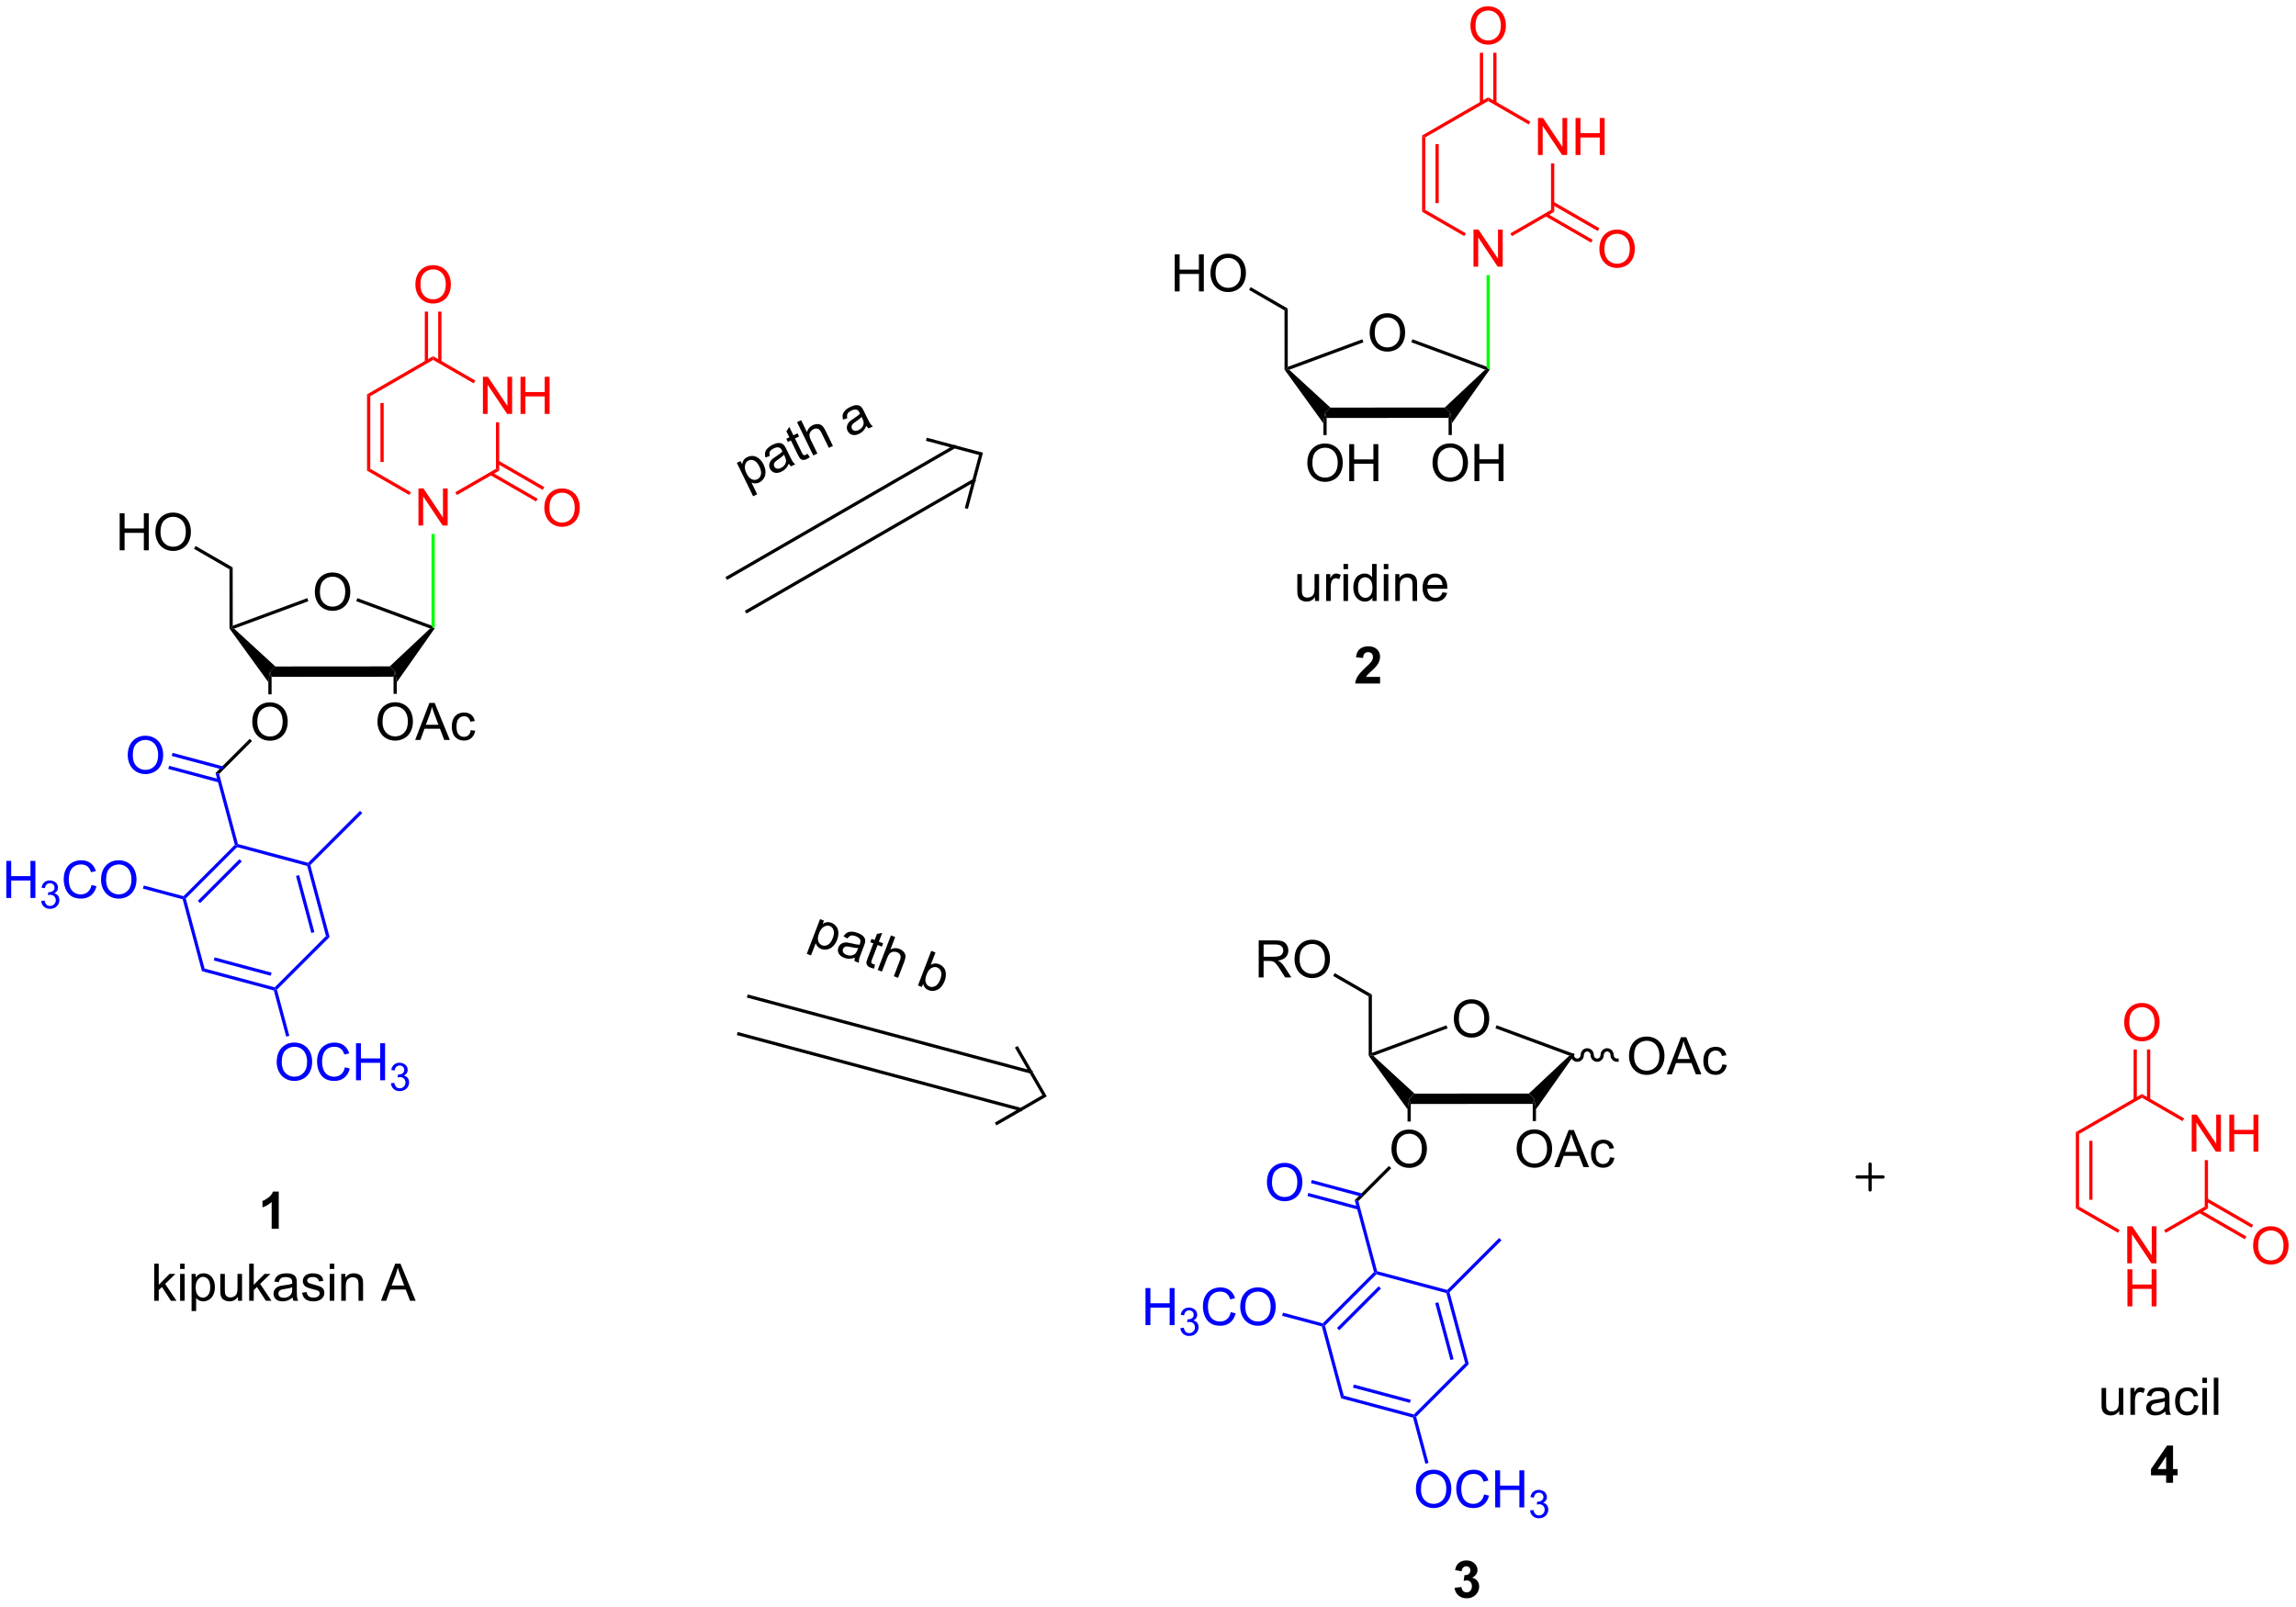 <?xml version="1.0" encoding="UTF-8"?>
<!DOCTYPE svg PUBLIC '-//W3C//DTD SVG 1.0//EN'
          'http://www.w3.org/TR/2001/REC-SVG-20010904/DTD/svg10.dtd'>
<svg stroke-dasharray="none" shape-rendering="auto" xmlns="http://www.w3.org/2000/svg" font-family="'Dialog'" text-rendering="auto" width="973" fill-opacity="1" color-interpolation="auto" color-rendering="auto" preserveAspectRatio="xMidYMid meet" font-size="12px" viewBox="0 0 973 681" fill="black" xmlns:xlink="http://www.w3.org/1999/xlink" stroke="black" image-rendering="auto" stroke-miterlimit="10" stroke-linecap="square" stroke-linejoin="miter" font-style="normal" stroke-width="1" height="681" stroke-dashoffset="0" font-weight="normal" stroke-opacity="1"
><!--Generated by the Batik Graphics2D SVG Generator--><defs id="genericDefs"
  /><g
  ><defs id="defs1"
    ><clipPath clipPathUnits="userSpaceOnUse" id="clipPath1"
      ><path d="M2.22 1.611 L366.905 1.611 L366.905 256.634 L2.22 256.634 L2.22 1.611 Z"
      /></clipPath
      ><clipPath clipPathUnits="userSpaceOnUse" id="clipPath2"
      ><path d="M19.957 23.015 L19.957 270.946 L374.502 270.946 L374.502 23.015 Z"
      /></clipPath
      ><clipPath clipPathUnits="userSpaceOnUse" id="clipPath3"
      ><path d="M64.703 -19.853 L-43.982 202.988 L274.683 358.408 L383.368 135.567 Z"
      /></clipPath
      ><clipPath clipPathUnits="userSpaceOnUse" id="clipPath4"
      ><path d="M149.384 21.448 L44.559 21.448 L17.799 76.315 L17.799 233.12 L100.54 273.475 L316.107 273.475 L316.107 273.475 L375.466 151.769 L375.466 131.713 Z"
      /></clipPath
      ><clipPath clipPathUnits="userSpaceOnUse" id="clipPath5"
      ><path d="M-23.97 77.38 L64.874 308.843 L395.87 181.795 L307.025 -49.669 Z"
      /></clipPath
      ><clipPath clipPathUnits="userSpaceOnUse" id="clipPath6"
      ><path d="M17.799 61.347 L17.799 186.2 L51.299 273.475 L51.299 273.475 L157.018 273.475 L375.466 189.626 L375.466 128.637 L334.322 21.448 L334.322 21.448 L121.746 21.448 Z"
      /></clipPath
    ></defs
    ><g transform="scale(2.667,2.667) translate(-2.22,-1.611) matrix(1.029,0,0,1.029,-18.308,-22.062)"
    ><path d="M68.567 114.457 Q68.567 113.03 69.332 112.225 Q70.098 111.418 71.309 111.418 Q72.101 111.418 72.736 111.798 Q73.374 112.176 73.707 112.853 Q74.043 113.53 74.043 114.389 Q74.043 115.262 73.692 115.949 Q73.34 116.637 72.694 116.991 Q72.051 117.345 71.304 117.345 Q70.496 117.345 69.858 116.954 Q69.223 116.561 68.895 115.887 Q68.567 115.21 68.567 114.457 ZM69.348 114.468 Q69.348 115.504 69.903 116.1 Q70.46 116.694 71.301 116.694 Q72.155 116.694 72.707 116.093 Q73.262 115.491 73.262 114.387 Q73.262 113.686 73.025 113.165 Q72.788 112.645 72.332 112.358 Q71.879 112.069 71.311 112.069 Q70.507 112.069 69.926 112.624 Q69.348 113.176 69.348 114.468 Z" stroke="none" clip-path="url(#clipPath2)"
    /></g
    ><g transform="matrix(2.743,0,0,2.743,-54.742,-63.127)"
    ><path d="M61.914 127.595 L61.663 126.795 L62.498 125.994 L80.171 125.98 L81.006 126.779 L80.757 127.579 Z" stroke="none" clip-path="url(#clipPath2)"
    /></g
    ><g transform="matrix(2.743,0,0,2.743,-54.742,-63.127)"
    ><path d="M81.257 128.426 L81.006 126.779 L80.171 125.98 L86.408 120.123 L86.872 120.028 L87.122 120.105 Z" stroke="none" clip-path="url(#clipPath2)"
    /></g
    ><g transform="matrix(2.743,0,0,2.743,-54.742,-63.127)"
    ><path d="M86.622 119.669 L86.872 120.028 L86.408 120.123 L74.996 115.903 L75.169 115.434 Z" stroke="none" clip-path="url(#clipPath2)"
    /></g
    ><g transform="matrix(2.743,0,0,2.743,-54.742,-63.127)"
    ><path d="M67.428 115.438 L67.602 115.906 L56.133 120.147 L55.664 120.054 L55.914 119.695 Z" stroke="none" clip-path="url(#clipPath2)"
    /></g
    ><g transform="matrix(2.743,0,0,2.743,-54.742,-63.127)"
    ><path d="M62.498 125.994 L61.663 126.795 L61.415 128.419 L55.414 120.133 L55.664 120.054 L56.133 120.147 Z" stroke="none" clip-path="url(#clipPath2)"
    /></g
    ><g transform="matrix(2.743,0,0,2.743,-54.742,-63.127)"
    ><path d="M78.275 134.563 Q78.275 133.136 79.041 132.332 Q79.807 131.524 81.018 131.524 Q81.809 131.524 82.445 131.905 Q83.083 132.282 83.416 132.959 Q83.752 133.636 83.752 134.496 Q83.752 135.368 83.4 136.056 Q83.049 136.743 82.403 137.097 Q81.76 137.451 81.012 137.451 Q80.205 137.451 79.567 137.061 Q78.932 136.668 78.603 135.993 Q78.275 135.316 78.275 134.563 ZM79.057 134.574 Q79.057 135.61 79.611 136.207 Q80.169 136.8 81.01 136.8 Q81.864 136.8 82.416 136.199 Q82.971 135.597 82.971 134.493 Q82.971 133.793 82.734 133.272 Q82.497 132.751 82.041 132.464 Q81.588 132.175 81.02 132.175 Q80.216 132.175 79.635 132.73 Q79.057 133.282 79.057 134.574 ZM84.097 137.352 L86.298 131.626 L87.115 131.626 L89.459 137.352 L88.594 137.352 L87.928 135.618 L85.532 135.618 L84.904 137.352 L84.097 137.352 ZM85.751 135.001 L87.693 135.001 L87.094 133.415 Q86.821 132.691 86.688 132.227 Q86.579 132.777 86.381 133.321 L85.751 135.001 ZM92.68 135.832 L93.373 135.923 Q93.258 136.636 92.792 137.043 Q92.326 137.446 91.647 137.446 Q90.795 137.446 90.277 136.889 Q89.758 136.332 89.758 135.293 Q89.758 134.621 89.98 134.118 Q90.204 133.613 90.659 133.363 Q91.115 133.11 91.649 133.11 Q92.326 133.11 92.756 133.451 Q93.186 133.793 93.305 134.423 L92.623 134.527 Q92.524 134.11 92.277 133.899 Q92.029 133.688 91.678 133.688 Q91.147 133.688 90.813 134.069 Q90.483 134.449 90.483 135.274 Q90.483 136.11 90.803 136.49 Q91.123 136.868 91.639 136.868 Q92.053 136.868 92.329 136.615 Q92.608 136.36 92.68 135.832 Z" stroke="none" clip-path="url(#clipPath2)"
    /></g
    ><g transform="matrix(2.743,0,0,2.743,-54.742,-63.127)"
    ><path d="M80.757 127.579 L81.006 126.779 L81.257 128.426 L81.259 130.229 L80.759 130.229 Z" stroke="none" clip-path="url(#clipPath2)"
    /></g
    ><g transform="matrix(2.743,0,0,2.743,-54.742,-63.127)"
    ><path d="M58.932 134.579 Q58.932 133.152 59.698 132.348 Q60.464 131.54 61.675 131.54 Q62.466 131.54 63.102 131.921 Q63.74 132.298 64.073 132.975 Q64.409 133.652 64.409 134.512 Q64.409 135.384 64.058 136.072 Q63.706 136.759 63.06 137.113 Q62.417 137.468 61.669 137.468 Q60.862 137.468 60.224 137.077 Q59.589 136.684 59.261 136.009 Q58.932 135.332 58.932 134.579 ZM59.714 134.59 Q59.714 135.626 60.269 136.223 Q60.826 136.816 61.667 136.816 Q62.521 136.816 63.073 136.215 Q63.628 135.613 63.628 134.509 Q63.628 133.809 63.391 133.288 Q63.154 132.767 62.698 132.481 Q62.245 132.191 61.677 132.191 Q60.873 132.191 60.292 132.746 Q59.714 133.298 59.714 134.59 Z" stroke="none" clip-path="url(#clipPath2)"
    /></g
    ><g transform="matrix(2.743,0,0,2.743,-54.742,-63.127)"
    ><path d="M61.415 128.419 L61.663 126.795 L61.914 127.595 L61.916 130.304 L61.416 130.305 Z" stroke="none" clip-path="url(#clipPath2)"
    /></g
    ><g transform="matrix(2.743,0,0,2.743,-54.742,-63.127)"
    ><path d="M55.914 119.695 L55.664 120.054 L55.414 120.133 L55.407 110.975 L55.906 110.686 Z" stroke="none" clip-path="url(#clipPath2)"
    /></g
    ><g transform="matrix(2.743,0,0,2.743,-54.742,-63.127)"
    ><path d="M38.447 108.044 L38.447 102.317 L39.204 102.317 L39.204 104.669 L42.181 104.669 L42.181 102.317 L42.939 102.317 L42.939 108.044 L42.181 108.044 L42.181 105.343 L39.204 105.343 L39.204 108.044 L38.447 108.044 ZM43.971 105.254 Q43.971 103.828 44.737 103.023 Q45.502 102.216 46.714 102.216 Q47.505 102.216 48.141 102.596 Q48.779 102.973 49.112 103.65 Q49.448 104.328 49.448 105.187 Q49.448 106.059 49.096 106.747 Q48.745 107.434 48.099 107.788 Q47.456 108.143 46.708 108.143 Q45.901 108.143 45.263 107.752 Q44.627 107.359 44.299 106.684 Q43.971 106.007 43.971 105.254 ZM44.752 105.265 Q44.752 106.301 45.307 106.898 Q45.864 107.492 46.706 107.492 Q47.56 107.492 48.112 106.89 Q48.667 106.288 48.667 105.184 Q48.667 104.484 48.43 103.963 Q48.193 103.442 47.737 103.156 Q47.284 102.867 46.716 102.867 Q45.911 102.867 45.331 103.421 Q44.752 103.973 44.752 105.265 Z" stroke="none" clip-path="url(#clipPath2)"
    /></g
    ><g transform="matrix(2.743,0,0,2.743,-54.742,-63.127)"
    ><path d="M55.906 110.686 L55.407 110.975 L49.932 107.814 L50.182 107.381 Z" stroke="none" clip-path="url(#clipPath2)"
    /></g
    ><g transform="matrix(2.743,0,0,2.743,-54.742,-63.127)"
    ><path d="M58.542 137.168 L58.895 137.521 L53.817 142.6 L53.259 142.451 Z" stroke="none" clip-path="url(#clipPath2)"
    /></g
    ><g fill="blue" transform="matrix(2.743,0,0,2.743,-54.742,-63.127)" stroke="blue"
    ><path d="M53.259 142.451 L53.817 142.6 L56.718 153.429 L56.514 153.633 L56.235 153.559 Z" stroke="none" clip-path="url(#clipPath2)"
    /></g
    ><g fill="blue" transform="matrix(2.743,0,0,2.743,-54.742,-63.127)" stroke="blue"
    ><path d="M39.693 139.735 Q39.693 138.308 40.458 137.503 Q41.224 136.696 42.435 136.696 Q43.227 136.696 43.862 137.076 Q44.5 137.453 44.833 138.131 Q45.169 138.808 45.169 139.667 Q45.169 140.539 44.818 141.227 Q44.466 141.914 43.82 142.269 Q43.177 142.623 42.43 142.623 Q41.622 142.623 40.984 142.232 Q40.349 141.839 40.021 141.164 Q39.693 140.487 39.693 139.735 ZM40.474 139.745 Q40.474 140.782 41.029 141.378 Q41.586 141.972 42.427 141.972 Q43.281 141.972 43.833 141.37 Q44.388 140.769 44.388 139.664 Q44.388 138.964 44.151 138.443 Q43.914 137.922 43.458 137.636 Q43.005 137.347 42.438 137.347 Q41.633 137.347 41.052 137.901 Q40.474 138.453 40.474 139.745 Z" stroke="none" clip-path="url(#clipPath2)"
    /></g
    ><g fill="blue" transform="matrix(2.743,0,0,2.743,-54.742,-63.127)" stroke="blue"
    ><path d="M54.448 141.439 L46.622 139.342 L46.493 139.825 L54.318 141.922 ZM53.912 143.438 L46.087 141.341 L45.957 141.824 L53.782 143.921 Z" stroke="none" clip-path="url(#clipPath2)"
    /></g
    ><g fill="blue" transform="matrix(2.743,0,0,2.743,-54.742,-63.127)" stroke="blue"
    ><path d="M56.235 153.559 L56.514 153.633 L56.589 153.912 L48.661 161.84 L48.383 161.765 L48.308 161.486 ZM56.956 155.765 L50.514 162.207 L50.868 162.56 L57.31 156.119 Z" stroke="none" clip-path="url(#clipPath2)"
    /></g
    ><g fill="blue" transform="matrix(2.743,0,0,2.743,-54.742,-63.127)" stroke="blue"
    ><path d="M48.178 161.969 L48.383 161.765 L48.661 161.84 L51.563 172.669 L51.155 173.077 Z" stroke="none" clip-path="url(#clipPath2)"
    /></g
    ><g fill="blue" transform="matrix(2.743,0,0,2.743,-54.742,-63.127)" stroke="blue"
    ><path d="M51.155 173.077 L51.563 172.669 L62.392 175.571 L62.467 175.85 L62.263 176.054 ZM52.984 171.424 L61.784 173.782 L61.913 173.299 L53.114 170.942 Z" stroke="none" clip-path="url(#clipPath2)"
    /></g
    ><g fill="blue" transform="matrix(2.743,0,0,2.743,-54.742,-63.127)" stroke="blue"
    ><path d="M62.746 175.924 L62.467 175.85 L62.392 175.571 L70.32 167.643 L70.878 167.793 Z" stroke="none" clip-path="url(#clipPath2)"
    /></g
    ><g fill="blue" transform="matrix(2.743,0,0,2.743,-54.742,-63.127)" stroke="blue"
    ><path d="M70.878 167.793 L70.32 167.643 L67.418 156.814 L67.622 156.61 L67.901 156.685 ZM68.531 167.035 L66.174 158.235 L65.691 158.365 L68.049 167.164 Z" stroke="none" clip-path="url(#clipPath2)"
    /></g
    ><g fill="blue" transform="matrix(2.743,0,0,2.743,-54.742,-63.127)" stroke="blue"
    ><path d="M67.548 156.331 L67.622 156.61 L67.418 156.814 L56.589 153.912 L56.514 153.633 L56.718 153.429 Z" stroke="none" clip-path="url(#clipPath2)"
    /></g
    ><g fill="blue" transform="matrix(2.743,0,0,2.743,-54.742,-63.127)" stroke="blue"
    ><path d="M20.93 161.764 L20.93 156.037 L21.687 156.037 L21.687 158.389 L24.664 158.389 L24.664 156.037 L25.422 156.037 L25.422 161.764 L24.664 161.764 L24.664 159.063 L21.687 159.063 L21.687 161.764 L20.93 161.764 Z" stroke="none" clip-path="url(#clipPath2)"
    /></g
    ><g fill="blue" transform="matrix(2.743,0,0,2.743,-54.742,-63.127)" stroke="blue"
    ><path d="M26.318 162.229 L26.846 162.159 Q26.937 162.608 27.154 162.805 Q27.373 163.002 27.687 163.002 Q28.058 163.002 28.314 162.744 Q28.572 162.487 28.572 162.106 Q28.572 161.743 28.334 161.508 Q28.098 161.272 27.73 161.272 Q27.582 161.272 27.359 161.33 L27.418 160.868 Q27.471 160.873 27.502 160.873 Q27.84 160.873 28.109 160.698 Q28.379 160.522 28.379 160.155 Q28.379 159.866 28.181 159.676 Q27.986 159.485 27.676 159.485 Q27.367 159.485 27.162 159.678 Q26.957 159.871 26.898 160.258 L26.371 160.164 Q26.469 159.633 26.81 159.342 Q27.154 159.051 27.664 159.051 Q28.015 159.051 28.31 159.202 Q28.607 159.352 28.764 159.614 Q28.92 159.873 28.92 160.166 Q28.92 160.446 28.769 160.674 Q28.621 160.903 28.328 161.037 Q28.709 161.125 28.92 161.403 Q29.131 161.678 29.131 162.094 Q29.131 162.657 28.721 163.049 Q28.31 163.44 27.683 163.44 Q27.119 163.44 26.744 163.104 Q26.371 162.766 26.318 162.229 Z" stroke="none" clip-path="url(#clipPath2)"
    /></g
    ><g fill="blue" transform="matrix(2.743,0,0,2.743,-54.742,-63.127)" stroke="blue"
    ><path d="M34.106 159.756 L34.864 159.946 Q34.627 160.881 34.007 161.373 Q33.388 161.863 32.494 161.863 Q31.567 161.863 30.986 161.485 Q30.408 161.107 30.104 160.394 Q29.802 159.678 29.802 158.857 Q29.802 157.962 30.143 157.298 Q30.486 156.631 31.117 156.284 Q31.747 155.938 32.505 155.938 Q33.364 155.938 33.95 156.376 Q34.536 156.813 34.768 157.607 L34.02 157.782 Q33.822 157.157 33.442 156.873 Q33.065 156.587 32.489 156.587 Q31.83 156.587 31.385 156.904 Q30.942 157.219 30.763 157.753 Q30.583 158.287 30.583 158.852 Q30.583 159.584 30.796 160.128 Q31.01 160.673 31.458 160.943 Q31.908 161.212 32.432 161.212 Q33.067 161.212 33.507 160.844 Q33.95 160.477 34.106 159.756 ZM35.569 158.975 Q35.569 157.548 36.334 156.743 Q37.1 155.935 38.311 155.935 Q39.102 155.935 39.738 156.316 Q40.376 156.693 40.709 157.37 Q41.045 158.048 41.045 158.907 Q41.045 159.779 40.694 160.467 Q40.342 161.154 39.696 161.508 Q39.053 161.863 38.306 161.863 Q37.498 161.863 36.86 161.472 Q36.225 161.079 35.897 160.404 Q35.569 159.727 35.569 158.975 ZM36.35 158.985 Q36.35 160.021 36.904 160.618 Q37.462 161.212 38.303 161.212 Q39.157 161.212 39.709 160.61 Q40.264 160.008 40.264 158.904 Q40.264 158.204 40.027 157.683 Q39.79 157.162 39.334 156.876 Q38.881 156.587 38.313 156.587 Q37.509 156.587 36.928 157.141 Q36.35 157.693 36.35 158.985 Z" stroke="none" clip-path="url(#clipPath2)"
    /></g
    ><g fill="blue" transform="matrix(2.743,0,0,2.743,-54.742,-63.127)" stroke="blue"
    ><path d="M48.308 161.486 L48.383 161.765 L48.178 161.969 L42.042 160.325 L42.172 159.842 Z" stroke="none" clip-path="url(#clipPath2)"
    /></g
    ><g fill="blue" transform="matrix(2.743,0,0,2.743,-54.742,-63.127)" stroke="blue"
    ><path d="M62.706 187.144 Q62.706 185.717 63.472 184.912 Q64.238 184.105 65.449 184.105 Q66.24 184.105 66.876 184.485 Q67.514 184.863 67.847 185.54 Q68.183 186.217 68.183 187.076 Q68.183 187.948 67.832 188.636 Q67.48 189.323 66.834 189.678 Q66.191 190.032 65.444 190.032 Q64.636 190.032 63.998 189.641 Q63.363 189.248 63.035 188.573 Q62.706 187.896 62.706 187.144 ZM63.488 187.154 Q63.488 188.191 64.043 188.787 Q64.6 189.381 65.441 189.381 Q66.295 189.381 66.847 188.779 Q67.402 188.178 67.402 187.073 Q67.402 186.373 67.165 185.852 Q66.928 185.331 66.472 185.045 Q66.019 184.756 65.451 184.756 Q64.647 184.756 64.066 185.31 Q63.488 185.863 63.488 187.154 ZM73.244 187.925 L74.002 188.115 Q73.765 189.05 73.145 189.542 Q72.525 190.032 71.632 190.032 Q70.705 190.032 70.124 189.654 Q69.546 189.277 69.242 188.563 Q68.94 187.847 68.94 187.027 Q68.94 186.131 69.281 185.467 Q69.624 184.8 70.255 184.454 Q70.885 184.107 71.643 184.107 Q72.502 184.107 73.088 184.545 Q73.674 184.982 73.906 185.777 L73.158 185.951 Q72.96 185.326 72.58 185.042 Q72.203 184.756 71.627 184.756 Q70.968 184.756 70.523 185.073 Q70.08 185.388 69.9 185.922 Q69.721 186.456 69.721 187.021 Q69.721 187.753 69.934 188.297 Q70.148 188.842 70.596 189.113 Q71.046 189.381 71.57 189.381 Q72.205 189.381 72.645 189.013 Q73.088 188.646 73.244 187.925 ZM74.959 189.933 L74.959 184.206 L75.717 184.206 L75.717 186.558 L78.694 186.558 L78.694 184.206 L79.451 184.206 L79.451 189.933 L78.694 189.933 L78.694 187.232 L75.717 187.232 L75.717 189.933 L74.959 189.933 Z" stroke="none" clip-path="url(#clipPath2)"
    /></g
    ><g fill="blue" transform="matrix(2.743,0,0,2.743,-54.742,-63.127)" stroke="blue"
    ><path d="M80.348 190.398 L80.875 190.328 Q80.967 190.777 81.184 190.974 Q81.402 191.172 81.717 191.172 Q82.088 191.172 82.344 190.914 Q82.602 190.656 82.602 190.275 Q82.602 189.912 82.363 189.677 Q82.127 189.441 81.76 189.441 Q81.611 189.441 81.389 189.5 L81.447 189.037 Q81.5 189.043 81.531 189.043 Q81.869 189.043 82.139 188.867 Q82.408 188.691 82.408 188.324 Q82.408 188.035 82.211 187.845 Q82.016 187.654 81.705 187.654 Q81.397 187.654 81.192 187.847 Q80.986 188.041 80.928 188.427 L80.4 188.334 Q80.498 187.802 80.84 187.511 Q81.184 187.22 81.694 187.22 Q82.045 187.22 82.34 187.371 Q82.637 187.521 82.793 187.783 Q82.949 188.043 82.949 188.335 Q82.949 188.615 82.799 188.843 Q82.65 189.072 82.358 189.207 Q82.738 189.294 82.949 189.572 Q83.16 189.847 83.16 190.263 Q83.16 190.826 82.75 191.218 Q82.34 191.609 81.713 191.609 Q81.148 191.609 80.773 191.273 Q80.4 190.935 80.348 190.398 Z" stroke="none" clip-path="url(#clipPath2)"
    /></g
    ><g fill="blue" transform="matrix(2.743,0,0,2.743,-54.742,-63.127)" stroke="blue"
    ><path d="M62.263 176.054 L62.467 175.85 L62.746 175.924 L64.657 183.056 L64.174 183.185 Z" stroke="none" clip-path="url(#clipPath2)"
    /></g
    ><g fill="blue" transform="matrix(2.743,0,0,2.743,-54.742,-63.127)" stroke="blue"
    ><path d="M67.901 156.685 L67.622 156.61 L67.548 156.331 L75.577 148.301 L75.931 148.655 Z" stroke="none" clip-path="url(#clipPath2)"
    /></g
    ><g fill="red" transform="matrix(2.743,0,0,2.743,-54.742,-63.127)" stroke="red"
    ><path d="M84.606 104.215 L84.606 98.488 L85.385 98.488 L88.393 102.983 L88.393 98.488 L89.119 98.488 L89.119 104.215 L88.341 104.215 L85.333 99.715 L85.333 104.215 L84.606 104.215 Z" stroke="none" clip-path="url(#clipPath2)"
    /></g
    ><g fill="lime" transform="matrix(2.743,0,0,2.743,-54.742,-63.127)" stroke="lime"
    ><path d="M87.122 120.105 L86.872 120.028 L86.622 119.669 L86.622 105.515 L87.122 105.515 Z" stroke="none" clip-path="url(#clipPath2)"
    /></g
    ><g fill="red" transform="matrix(2.743,0,0,2.743,-54.742,-63.127)" stroke="red"
    ><path d="M94.566 86.965 L94.566 81.238 L95.344 81.238 L98.352 85.733 L98.352 81.238 L99.079 81.238 L99.079 86.965 L98.3 86.965 L95.292 82.465 L95.292 86.965 L94.566 86.965 ZM100.374 86.965 L100.374 81.238 L101.132 81.238 L101.132 83.59 L104.109 83.59 L104.109 81.238 L104.866 81.238 L104.866 86.965 L104.109 86.965 L104.109 84.264 L101.132 84.264 L101.132 86.965 L100.374 86.965 Z" stroke="none" clip-path="url(#clipPath2)"
    /></g
    ><g fill="red" transform="matrix(2.743,0,0,2.743,-54.742,-63.127)" stroke="red"
    ><path d="M90.547 99.507 L90.297 99.074 L96.581 95.446 L97.081 95.734 Z" stroke="none" clip-path="url(#clipPath2)"
    /></g
    ><g fill="red" transform="matrix(2.743,0,0,2.743,-54.742,-63.127)" stroke="red"
    ><path d="M97.081 95.734 L96.581 95.446 L96.581 88.265 L97.081 88.265 Z" stroke="none" clip-path="url(#clipPath2)"
    /></g
    ><g fill="red" transform="matrix(2.743,0,0,2.743,-54.742,-63.127)" stroke="red"
    ><path d="M93.391 81.815 L93.141 82.248 L86.872 78.629 L86.872 78.051 Z" stroke="none" clip-path="url(#clipPath2)"
    /></g
    ><g fill="red" transform="matrix(2.743,0,0,2.743,-54.742,-63.127)" stroke="red"
    ><path d="M86.872 78.051 L86.872 78.629 L77.163 84.234 L76.663 83.946 Z" stroke="none" clip-path="url(#clipPath2)"
    /></g
    ><g fill="red" transform="matrix(2.743,0,0,2.743,-54.742,-63.127)" stroke="red"
    ><path d="M76.663 83.946 L77.163 84.234 L77.163 95.446 L76.663 95.734 ZM78.733 85.285 L78.733 94.395 L79.233 94.395 L79.233 85.285 Z" stroke="none" clip-path="url(#clipPath2)"
    /></g
    ><g fill="red" transform="matrix(2.743,0,0,2.743,-54.742,-63.127)" stroke="red"
    ><path d="M76.663 95.734 L77.163 95.446 L83.431 99.065 L83.181 99.498 Z" stroke="none" clip-path="url(#clipPath2)"
    /></g
    ><g fill="red" transform="matrix(2.743,0,0,2.743,-54.742,-63.127)" stroke="red"
    ><path d="M84.135 67.026 Q84.135 65.599 84.901 64.794 Q85.666 63.987 86.877 63.987 Q87.669 63.987 88.304 64.367 Q88.942 64.745 89.276 65.422 Q89.612 66.099 89.612 66.958 Q89.612 67.831 89.26 68.518 Q88.908 69.206 88.263 69.56 Q87.619 69.914 86.872 69.914 Q86.065 69.914 85.427 69.523 Q84.791 69.13 84.463 68.456 Q84.135 67.778 84.135 67.026 ZM84.916 67.036 Q84.916 68.073 85.471 68.669 Q86.028 69.263 86.869 69.263 Q87.724 69.263 88.276 68.661 Q88.83 68.06 88.83 66.956 Q88.83 66.255 88.593 65.734 Q88.356 65.213 87.901 64.927 Q87.447 64.638 86.88 64.638 Q86.075 64.638 85.494 65.192 Q84.916 65.745 84.916 67.036 Z" stroke="none" clip-path="url(#clipPath2)"
    /></g
    ><g fill="red" transform="matrix(2.743,0,0,2.743,-54.742,-63.127)" stroke="red"
    ><path d="M88.157 78.938 L88.157 71.166 L87.657 71.166 L87.657 78.938 ZM86.087 78.938 L86.087 71.166 L85.587 71.166 L85.587 78.938 Z" stroke="none" clip-path="url(#clipPath2)"
    /></g
    ><g fill="red" transform="matrix(2.743,0,0,2.743,-54.742,-63.127)" stroke="red"
    ><path d="M104.053 101.526 Q104.053 100.099 104.819 99.294 Q105.585 98.487 106.796 98.487 Q107.587 98.487 108.223 98.867 Q108.861 99.245 109.194 99.922 Q109.53 100.599 109.53 101.458 Q109.53 102.331 109.178 103.018 Q108.827 103.706 108.181 104.06 Q107.538 104.414 106.79 104.414 Q105.983 104.414 105.345 104.023 Q104.71 103.63 104.382 102.956 Q104.053 102.278 104.053 101.526 ZM104.835 101.536 Q104.835 102.573 105.389 103.169 Q105.947 103.763 106.788 103.763 Q107.642 103.763 108.194 103.161 Q108.749 102.56 108.749 101.456 Q108.749 100.755 108.512 100.234 Q108.275 99.713 107.819 99.427 Q107.366 99.138 106.798 99.138 Q105.994 99.138 105.413 99.692 Q104.835 100.245 104.835 101.536 Z" stroke="none" clip-path="url(#clipPath2)"
    /></g
    ><g fill="red" transform="matrix(2.743,0,0,2.743,-54.742,-63.127)" stroke="red"
    ><path d="M95.671 96.404 L102.771 100.503 L103.021 100.07 L95.921 95.971 ZM96.706 94.611 L103.806 98.71 L104.056 98.277 L96.956 94.178 Z" stroke="none" clip-path="url(#clipPath2)"
    /></g
    ><g transform="matrix(2.743,0,0,2.743,-54.742,-63.127)"
    ><path d="M231.567 74.457 Q231.567 73.03 232.332 72.225 Q233.098 71.418 234.309 71.418 Q235.101 71.418 235.736 71.798 Q236.374 72.176 236.707 72.853 Q237.043 73.53 237.043 74.389 Q237.043 75.262 236.692 75.949 Q236.34 76.637 235.694 76.991 Q235.051 77.345 234.304 77.345 Q233.496 77.345 232.858 76.954 Q232.223 76.561 231.895 75.887 Q231.567 75.21 231.567 74.457 ZM232.348 74.468 Q232.348 75.504 232.903 76.1 Q233.46 76.694 234.301 76.694 Q235.155 76.694 235.707 76.093 Q236.262 75.491 236.262 74.387 Q236.262 73.686 236.025 73.165 Q235.788 72.645 235.332 72.358 Q234.879 72.069 234.311 72.069 Q233.507 72.069 232.926 72.624 Q232.348 73.176 232.348 74.468 Z" stroke="none" clip-path="url(#clipPath2)"
    /></g
    ><g transform="matrix(2.743,0,0,2.743,-54.742,-63.127)"
    ><path d="M224.914 87.595 L224.663 86.795 L225.498 85.994 L243.171 85.98 L244.006 86.779 L243.757 87.579 Z" stroke="none" clip-path="url(#clipPath2)"
    /></g
    ><g transform="matrix(2.743,0,0,2.743,-54.742,-63.127)"
    ><path d="M244.257 88.426 L244.006 86.779 L243.171 85.98 L249.408 80.123 L249.872 80.028 L250.122 80.105 Z" stroke="none" clip-path="url(#clipPath2)"
    /></g
    ><g transform="matrix(2.743,0,0,2.743,-54.742,-63.127)"
    ><path d="M249.622 79.669 L249.872 80.028 L249.408 80.123 L237.995 75.903 L238.169 75.434 Z" stroke="none" clip-path="url(#clipPath2)"
    /></g
    ><g transform="matrix(2.743,0,0,2.743,-54.742,-63.127)"
    ><path d="M230.428 75.438 L230.602 75.906 L219.133 80.147 L218.664 80.054 L218.914 79.695 Z" stroke="none" clip-path="url(#clipPath2)"
    /></g
    ><g transform="matrix(2.743,0,0,2.743,-54.742,-63.127)"
    ><path d="M225.498 85.994 L224.663 86.795 L224.415 88.419 L218.414 80.133 L218.664 80.054 L219.133 80.147 Z" stroke="none" clip-path="url(#clipPath2)"
    /></g
    ><g transform="matrix(2.743,0,0,2.743,-54.742,-63.127)"
    ><path d="M241.275 94.563 Q241.275 93.136 242.041 92.332 Q242.807 91.524 244.018 91.524 Q244.809 91.524 245.445 91.905 Q246.083 92.282 246.416 92.959 Q246.752 93.636 246.752 94.496 Q246.752 95.368 246.4 96.056 Q246.049 96.743 245.403 97.097 Q244.76 97.451 244.012 97.451 Q243.205 97.451 242.567 97.061 Q241.932 96.668 241.603 95.993 Q241.275 95.316 241.275 94.563 ZM242.057 94.574 Q242.057 95.61 242.611 96.207 Q243.169 96.8 244.01 96.8 Q244.864 96.8 245.416 96.199 Q245.971 95.597 245.971 94.493 Q245.971 93.793 245.734 93.272 Q245.497 92.751 245.041 92.465 Q244.588 92.175 244.02 92.175 Q243.215 92.175 242.635 92.73 Q242.057 93.282 242.057 94.574 ZM247.751 97.353 L247.751 91.626 L248.508 91.626 L248.508 93.978 L251.485 93.978 L251.485 91.626 L252.243 91.626 L252.243 97.353 L251.485 97.353 L251.485 94.652 L248.508 94.652 L248.508 97.353 L247.751 97.353 Z" stroke="none" clip-path="url(#clipPath2)"
    /></g
    ><g transform="matrix(2.743,0,0,2.743,-54.742,-63.127)"
    ><path d="M243.757 87.579 L244.006 86.779 L244.257 88.426 L244.259 90.228 L243.759 90.228 Z" stroke="none" clip-path="url(#clipPath2)"
    /></g
    ><g transform="matrix(2.743,0,0,2.743,-54.742,-63.127)"
    ><path d="M221.933 94.579 Q221.933 93.152 222.698 92.348 Q223.464 91.54 224.675 91.54 Q225.466 91.54 226.102 91.921 Q226.74 92.298 227.073 92.975 Q227.409 93.652 227.409 94.512 Q227.409 95.384 227.058 96.072 Q226.706 96.759 226.06 97.113 Q225.417 97.468 224.669 97.468 Q223.862 97.468 223.224 97.077 Q222.589 96.684 222.261 96.009 Q221.933 95.332 221.933 94.579 ZM222.714 94.59 Q222.714 95.626 223.268 96.223 Q223.826 96.816 224.667 96.816 Q225.521 96.816 226.073 96.215 Q226.628 95.613 226.628 94.509 Q226.628 93.809 226.391 93.288 Q226.154 92.767 225.698 92.481 Q225.245 92.191 224.677 92.191 Q223.873 92.191 223.292 92.746 Q222.714 93.298 222.714 94.59 ZM228.408 97.368 L228.408 91.642 L229.166 91.642 L229.166 93.993 L232.142 93.993 L232.142 91.642 L232.9 91.642 L232.9 97.368 L232.142 97.368 L232.142 94.668 L229.166 94.668 L229.166 97.368 L228.408 97.368 Z" stroke="none" clip-path="url(#clipPath2)"
    /></g
    ><g transform="matrix(2.743,0,0,2.743,-54.742,-63.127)"
    ><path d="M224.415 88.419 L224.663 86.795 L224.914 87.595 L224.916 90.244 L224.416 90.244 Z" stroke="none" clip-path="url(#clipPath2)"
    /></g
    ><g transform="matrix(2.743,0,0,2.743,-54.742,-63.127)"
    ><path d="M218.914 79.695 L218.664 80.054 L218.414 80.133 L218.406 70.975 L218.906 70.686 Z" stroke="none" clip-path="url(#clipPath2)"
    /></g
    ><g transform="matrix(2.743,0,0,2.743,-54.742,-63.127)"
    ><path d="M201.446 68.044 L201.446 62.317 L202.204 62.317 L202.204 64.669 L205.181 64.669 L205.181 62.317 L205.939 62.317 L205.939 68.044 L205.181 68.044 L205.181 65.343 L202.204 65.343 L202.204 68.044 L201.446 68.044 ZM206.971 65.254 Q206.971 63.828 207.737 63.023 Q208.502 62.215 209.713 62.215 Q210.505 62.215 211.141 62.596 Q211.779 62.973 212.112 63.65 Q212.448 64.328 212.448 65.187 Q212.448 66.059 212.096 66.747 Q211.745 67.434 211.099 67.788 Q210.456 68.143 209.708 68.143 Q208.901 68.143 208.263 67.752 Q207.627 67.359 207.299 66.684 Q206.971 66.007 206.971 65.254 ZM207.752 65.265 Q207.752 66.301 208.307 66.898 Q208.864 67.492 209.706 67.492 Q210.56 67.492 211.112 66.89 Q211.667 66.288 211.667 65.184 Q211.667 64.484 211.43 63.963 Q211.193 63.442 210.737 63.156 Q210.284 62.867 209.716 62.867 Q208.911 62.867 208.331 63.421 Q207.752 63.973 207.752 65.265 Z" stroke="none" clip-path="url(#clipPath2)"
    /></g
    ><g transform="matrix(2.743,0,0,2.743,-54.742,-63.127)"
    ><path d="M218.906 70.686 L218.406 70.975 L212.932 67.814 L213.182 67.381 Z" stroke="none" clip-path="url(#clipPath2)"
    /></g
    ><g fill="red" transform="matrix(2.743,0,0,2.743,-54.742,-63.127)" stroke="red"
    ><path d="M247.606 64.215 L247.606 58.488 L248.385 58.488 L251.393 62.983 L251.393 58.488 L252.119 58.488 L252.119 64.215 L251.341 64.215 L248.333 59.715 L248.333 64.215 L247.606 64.215 Z" stroke="none" clip-path="url(#clipPath2)"
    /></g
    ><g fill="lime" transform="matrix(2.743,0,0,2.743,-54.742,-63.127)" stroke="lime"
    ><path d="M250.122 80.105 L249.872 80.028 L249.622 79.669 L249.622 65.515 L250.122 65.515 Z" stroke="none" clip-path="url(#clipPath2)"
    /></g
    ><g fill="red" transform="matrix(2.743,0,0,2.743,-54.742,-63.127)" stroke="red"
    ><path d="M257.566 46.965 L257.566 41.238 L258.344 41.238 L261.352 45.733 L261.352 41.238 L262.079 41.238 L262.079 46.965 L261.3 46.965 L258.292 42.465 L258.292 46.965 L257.566 46.965 ZM263.374 46.965 L263.374 41.238 L264.132 41.238 L264.132 43.59 L267.109 43.59 L267.109 41.238 L267.866 41.238 L267.866 46.965 L267.109 46.965 L267.109 44.264 L264.132 44.264 L264.132 46.965 L263.374 46.965 Z" stroke="none" clip-path="url(#clipPath2)"
    /></g
    ><g fill="red" transform="matrix(2.743,0,0,2.743,-54.742,-63.127)" stroke="red"
    ><path d="M253.547 59.507 L253.297 59.074 L259.581 55.446 L260.081 55.734 Z" stroke="none" clip-path="url(#clipPath2)"
    /></g
    ><g fill="red" transform="matrix(2.743,0,0,2.743,-54.742,-63.127)" stroke="red"
    ><path d="M260.081 55.734 L259.581 55.446 L259.581 48.265 L260.081 48.265 Z" stroke="none" clip-path="url(#clipPath2)"
    /></g
    ><g fill="red" transform="matrix(2.743,0,0,2.743,-54.742,-63.127)" stroke="red"
    ><path d="M256.391 41.815 L256.141 42.248 L249.872 38.629 L249.872 38.051 Z" stroke="none" clip-path="url(#clipPath2)"
    /></g
    ><g fill="red" transform="matrix(2.743,0,0,2.743,-54.742,-63.127)" stroke="red"
    ><path d="M249.872 38.051 L249.872 38.629 L240.163 44.234 L239.663 43.946 Z" stroke="none" clip-path="url(#clipPath2)"
    /></g
    ><g fill="red" transform="matrix(2.743,0,0,2.743,-54.742,-63.127)" stroke="red"
    ><path d="M239.663 43.946 L240.163 44.234 L240.163 55.446 L239.663 55.734 ZM241.733 45.285 L241.733 54.395 L242.233 54.395 L242.233 45.285 Z" stroke="none" clip-path="url(#clipPath2)"
    /></g
    ><g fill="red" transform="matrix(2.743,0,0,2.743,-54.742,-63.127)" stroke="red"
    ><path d="M239.663 55.734 L240.163 55.446 L246.431 59.065 L246.181 59.498 Z" stroke="none" clip-path="url(#clipPath2)"
    /></g
    ><g fill="red" transform="matrix(2.743,0,0,2.743,-54.742,-63.127)" stroke="red"
    ><path d="M247.135 27.026 Q247.135 25.599 247.9 24.794 Q248.666 23.987 249.877 23.987 Q250.669 23.987 251.304 24.367 Q251.942 24.745 252.275 25.422 Q252.612 26.099 252.612 26.958 Q252.612 27.831 252.26 28.518 Q251.908 29.206 251.262 29.56 Q250.619 29.914 249.872 29.914 Q249.065 29.914 248.427 29.523 Q247.791 29.13 247.463 28.456 Q247.135 27.778 247.135 27.026 ZM247.916 27.036 Q247.916 28.073 248.471 28.669 Q249.028 29.263 249.869 29.263 Q250.724 29.263 251.275 28.661 Q251.83 28.06 251.83 26.956 Q251.83 26.255 251.593 25.734 Q251.356 25.213 250.9 24.927 Q250.447 24.638 249.88 24.638 Q249.075 24.638 248.494 25.192 Q247.916 25.745 247.916 27.036 Z" stroke="none" clip-path="url(#clipPath2)"
    /></g
    ><g fill="red" transform="matrix(2.743,0,0,2.743,-54.742,-63.127)" stroke="red"
    ><path d="M251.157 38.938 L251.157 31.166 L250.657 31.166 L250.657 38.938 ZM249.087 38.938 L249.087 31.166 L248.587 31.166 L248.587 38.938 Z" stroke="none" clip-path="url(#clipPath2)"
    /></g
    ><g fill="red" transform="matrix(2.743,0,0,2.743,-54.742,-63.127)" stroke="red"
    ><path d="M267.053 61.526 Q267.053 60.099 267.819 59.294 Q268.585 58.487 269.796 58.487 Q270.587 58.487 271.223 58.867 Q271.861 59.245 272.194 59.922 Q272.53 60.599 272.53 61.458 Q272.53 62.331 272.178 63.018 Q271.827 63.706 271.181 64.06 Q270.538 64.414 269.791 64.414 Q268.983 64.414 268.345 64.023 Q267.71 63.63 267.382 62.956 Q267.053 62.278 267.053 61.526 ZM267.835 61.536 Q267.835 62.573 268.389 63.169 Q268.947 63.763 269.788 63.763 Q270.642 63.763 271.194 63.161 Q271.749 62.56 271.749 61.456 Q271.749 60.755 271.512 60.234 Q271.275 59.713 270.819 59.427 Q270.366 59.138 269.798 59.138 Q268.994 59.138 268.413 59.693 Q267.835 60.245 267.835 61.536 Z" stroke="none" clip-path="url(#clipPath2)"
    /></g
    ><g fill="red" transform="matrix(2.743,0,0,2.743,-54.742,-63.127)" stroke="red"
    ><path d="M258.671 56.404 L265.771 60.503 L266.021 60.07 L258.921 55.971 ZM259.706 54.611 L266.806 58.71 L267.056 58.277 L259.956 54.178 Z" stroke="none" clip-path="url(#clipPath2)"
    /></g
    ><g transform="matrix(2.743,0,0,2.743,-54.742,-63.127)"
    ><path d="M223.122 115.875 L223.122 115.266 Q222.638 115.969 221.805 115.969 Q221.438 115.969 221.12 115.828 Q220.802 115.688 220.646 115.474 Q220.492 115.26 220.43 114.953 Q220.388 114.745 220.388 114.297 L220.388 111.727 L221.091 111.727 L221.091 114.026 Q221.091 114.578 221.133 114.768 Q221.201 115.047 221.414 115.206 Q221.63 115.362 221.945 115.362 Q222.263 115.362 222.539 115.201 Q222.818 115.039 222.932 114.76 Q223.047 114.479 223.047 113.948 L223.047 111.727 L223.75 111.727 L223.75 115.875 L223.122 115.875 ZM224.845 115.875 L224.845 111.727 L225.478 111.727 L225.478 112.354 Q225.72 111.914 225.923 111.773 Q226.129 111.633 226.376 111.633 Q226.731 111.633 227.098 111.859 L226.856 112.51 Q226.598 112.359 226.34 112.359 Q226.111 112.359 225.926 112.497 Q225.744 112.635 225.665 112.883 Q225.548 113.258 225.548 113.703 L225.548 115.875 L224.845 115.875 ZM227.519 110.956 L227.519 110.148 L228.223 110.148 L228.223 110.956 L227.519 110.956 ZM227.519 115.875 L227.519 111.727 L228.223 111.727 L228.223 115.875 L227.519 115.875 ZM231.984 115.875 L231.984 115.352 Q231.591 115.969 230.826 115.969 Q230.328 115.969 229.911 115.695 Q229.497 115.422 229.268 114.932 Q229.039 114.44 229.039 113.805 Q229.039 113.182 229.245 112.677 Q229.453 112.172 229.867 111.904 Q230.281 111.633 230.794 111.633 Q231.169 111.633 231.461 111.792 Q231.755 111.948 231.938 112.203 L231.938 110.148 L232.638 110.148 L232.638 115.875 L231.984 115.875 ZM229.763 113.805 Q229.763 114.602 230.099 114.997 Q230.435 115.391 230.891 115.391 Q231.352 115.391 231.674 115.013 Q231.997 114.635 231.997 113.862 Q231.997 113.01 231.669 112.612 Q231.341 112.213 230.859 112.213 Q230.391 112.213 230.076 112.596 Q229.763 112.979 229.763 113.805 ZM233.746 110.956 L233.746 110.148 L234.449 110.148 L234.449 110.956 L233.746 110.956 ZM233.746 115.875 L233.746 111.727 L234.449 111.727 L234.449 115.875 L233.746 115.875 ZM235.521 115.875 L235.521 111.727 L236.154 111.727 L236.154 112.315 Q236.609 111.633 237.474 111.633 Q237.849 111.633 238.161 111.768 Q238.477 111.901 238.633 112.12 Q238.789 112.338 238.852 112.641 Q238.891 112.836 238.891 113.323 L238.891 115.875 L238.188 115.875 L238.188 113.352 Q238.188 112.922 238.104 112.708 Q238.023 112.495 237.815 112.37 Q237.607 112.242 237.326 112.242 Q236.875 112.242 236.549 112.529 Q236.224 112.812 236.224 113.609 L236.224 115.875 L235.521 115.875 ZM242.809 114.539 L243.535 114.628 Q243.363 115.266 242.897 115.617 Q242.434 115.969 241.712 115.969 Q240.801 115.969 240.267 115.409 Q239.736 114.846 239.736 113.836 Q239.736 112.789 240.275 112.211 Q240.814 111.633 241.673 111.633 Q242.504 111.633 243.03 112.201 Q243.559 112.766 243.559 113.792 Q243.559 113.854 243.556 113.979 L240.462 113.979 Q240.501 114.664 240.848 115.029 Q241.197 115.391 241.715 115.391 Q242.103 115.391 242.376 115.188 Q242.65 114.984 242.809 114.539 ZM240.501 113.401 L242.816 113.401 Q242.769 112.878 242.551 112.617 Q242.215 112.211 241.681 112.211 Q241.197 112.211 240.866 112.537 Q240.535 112.859 240.501 113.401 Z" stroke="none" clip-path="url(#clipPath2)"
    /></g
    ><g stroke-linecap="butt" stroke-width="0.5" transform="matrix(2.743,0,0,2.743,-54.742,-63.127)"
    ><path fill="none" d="M132.375 112.277 L167.417 92.046 M135.375 117.473 L170.417 97.242 M169.319 101.34 L171.515 93.144 L163.319 90.948" clip-path="url(#clipPath2)"
    /></g
    ><g stroke-linecap="butt" stroke-width="0.5" transform="matrix(2.743,0,0,2.743,-54.742,-63.127)"
    ><path fill="none" d="M135.651 176.977 L179.219 188.651 M134.099 182.773 L177.666 194.447 M173.992 196.568 L181.34 192.325 L177.097 184.977" clip-path="url(#clipPath2)"
    /></g
    ><g transform="matrix(2.743,0,0,2.743,-54.742,-63.127)"
    ><path d="M244.567 180.457 Q244.567 179.03 245.332 178.225 Q246.098 177.418 247.309 177.418 Q248.101 177.418 248.736 177.798 Q249.374 178.176 249.707 178.853 Q250.043 179.53 250.043 180.389 Q250.043 181.262 249.692 181.949 Q249.34 182.637 248.694 182.991 Q248.051 183.345 247.304 183.345 Q246.496 183.345 245.858 182.954 Q245.223 182.561 244.895 181.887 Q244.567 181.21 244.567 180.457 ZM245.348 180.468 Q245.348 181.504 245.903 182.1 Q246.46 182.694 247.301 182.694 Q248.155 182.694 248.707 182.093 Q249.262 181.491 249.262 180.387 Q249.262 179.686 249.025 179.166 Q248.788 178.645 248.332 178.358 Q247.879 178.069 247.311 178.069 Q246.507 178.069 245.926 178.624 Q245.348 179.176 245.348 180.468 Z" stroke="none" clip-path="url(#clipPath2)"
    /></g
    ><g transform="matrix(2.743,0,0,2.743,-54.742,-63.127)"
    ><path d="M237.914 193.595 L237.663 192.795 L238.498 191.994 L256.171 191.98 L257.006 192.779 L256.757 193.579 Z" stroke="none" clip-path="url(#clipPath2)"
    /></g
    ><g transform="matrix(2.743,0,0,2.743,-54.742,-63.127)"
    ><path d="M257.257 194.425 L257.006 192.779 L256.171 191.98 L262.408 186.123 L263.262 185.906 Z" stroke="none" clip-path="url(#clipPath2)"
    /></g
    ><g transform="matrix(2.743,0,0,2.743,-54.742,-63.127)"
    ><path d="M263.262 185.906 L262.408 186.123 L250.995 181.903 L251.169 181.434 Z" stroke="none" clip-path="url(#clipPath2)"
    /></g
    ><g transform="matrix(2.743,0,0,2.743,-54.742,-63.127)"
    ><path d="M243.428 181.438 L243.602 181.906 L232.133 186.147 L231.664 186.054 L231.914 185.695 Z" stroke="none" clip-path="url(#clipPath2)"
    /></g
    ><g transform="matrix(2.743,0,0,2.743,-54.742,-63.127)"
    ><path d="M238.498 191.994 L237.663 192.795 L237.415 194.419 L231.414 186.133 L231.664 186.054 L232.133 186.147 Z" stroke="none" clip-path="url(#clipPath2)"
    /></g
    ><g transform="matrix(2.743,0,0,2.743,-54.742,-63.127)"
    ><path d="M254.275 200.563 Q254.275 199.136 255.041 198.332 Q255.807 197.524 257.018 197.524 Q257.809 197.524 258.445 197.905 Q259.083 198.282 259.416 198.959 Q259.752 199.636 259.752 200.496 Q259.752 201.368 259.4 202.056 Q259.049 202.743 258.403 203.097 Q257.76 203.451 257.012 203.451 Q256.205 203.451 255.567 203.061 Q254.932 202.668 254.603 201.993 Q254.275 201.316 254.275 200.563 ZM255.057 200.574 Q255.057 201.61 255.611 202.207 Q256.169 202.8 257.01 202.8 Q257.864 202.8 258.416 202.199 Q258.971 201.597 258.971 200.493 Q258.971 199.793 258.734 199.272 Q258.497 198.751 258.041 198.464 Q257.588 198.175 257.02 198.175 Q256.216 198.175 255.635 198.73 Q255.057 199.282 255.057 200.574 ZM260.097 203.352 L262.298 197.626 L263.115 197.626 L265.459 203.352 L264.594 203.352 L263.928 201.618 L261.532 201.618 L260.904 203.352 L260.097 203.352 ZM261.751 201.001 L263.693 201.001 L263.094 199.415 Q262.821 198.691 262.688 198.227 Q262.579 198.777 262.381 199.321 L261.751 201.001 ZM268.68 201.832 L269.373 201.923 Q269.259 202.636 268.792 203.043 Q268.326 203.446 267.647 203.446 Q266.795 203.446 266.277 202.889 Q265.759 202.332 265.759 201.293 Q265.759 200.621 265.98 200.118 Q266.204 199.613 266.659 199.363 Q267.115 199.11 267.649 199.11 Q268.326 199.11 268.756 199.451 Q269.186 199.793 269.305 200.423 L268.623 200.527 Q268.524 200.11 268.277 199.899 Q268.029 199.688 267.678 199.688 Q267.147 199.688 266.813 200.069 Q266.483 200.449 266.483 201.274 Q266.483 202.11 266.803 202.49 Q267.123 202.868 267.639 202.868 Q268.053 202.868 268.329 202.615 Q268.608 202.36 268.68 201.832 Z" stroke="none" clip-path="url(#clipPath2)"
    /></g
    ><g transform="matrix(2.743,0,0,2.743,-54.742,-63.127)"
    ><path d="M256.757 193.579 L257.006 192.779 L257.257 194.425 L257.259 196.229 L256.759 196.229 Z" stroke="none" clip-path="url(#clipPath2)"
    /></g
    ><g transform="matrix(2.743,0,0,2.743,-54.742,-63.127)"
    ><path d="M234.933 200.579 Q234.933 199.152 235.698 198.348 Q236.464 197.54 237.675 197.54 Q238.466 197.54 239.102 197.921 Q239.74 198.298 240.073 198.975 Q240.409 199.652 240.409 200.512 Q240.409 201.384 240.058 202.072 Q239.706 202.759 239.06 203.113 Q238.417 203.468 237.669 203.468 Q236.862 203.468 236.224 203.077 Q235.589 202.684 235.261 202.009 Q234.933 201.332 234.933 200.579 ZM235.714 200.59 Q235.714 201.626 236.268 202.223 Q236.826 202.816 237.667 202.816 Q238.521 202.816 239.073 202.215 Q239.628 201.613 239.628 200.509 Q239.628 199.809 239.391 199.288 Q239.154 198.767 238.698 198.481 Q238.245 198.191 237.677 198.191 Q236.873 198.191 236.292 198.746 Q235.714 199.298 235.714 200.59 Z" stroke="none" clip-path="url(#clipPath2)"
    /></g
    ><g transform="matrix(2.743,0,0,2.743,-54.742,-63.127)"
    ><path d="M237.415 194.419 L237.663 192.795 L237.914 193.595 L237.916 196.304 L237.416 196.305 Z" stroke="none" clip-path="url(#clipPath2)"
    /></g
    ><g transform="matrix(2.743,0,0,2.743,-54.742,-63.127)"
    ><path d="M231.914 185.695 L231.664 186.054 L231.414 186.133 L231.406 176.975 L231.906 176.686 Z" stroke="none" clip-path="url(#clipPath2)"
    /></g
    ><g transform="matrix(2.743,0,0,2.743,-54.742,-63.127)"
    ><path d="M214.421 174.044 L214.421 168.317 L216.96 168.317 Q217.725 168.317 218.124 168.471 Q218.522 168.624 218.759 169.015 Q218.999 169.406 218.999 169.88 Q218.999 170.489 218.603 170.908 Q218.21 171.325 217.384 171.437 Q217.686 171.583 217.842 171.723 Q218.173 172.028 218.47 172.484 L219.467 174.044 L218.514 174.044 L217.756 172.851 Q217.423 172.335 217.207 172.062 Q216.993 171.788 216.824 171.679 Q216.655 171.57 216.478 171.528 Q216.35 171.499 216.056 171.499 L215.178 171.499 L215.178 174.044 L214.421 174.044 ZM215.178 170.843 L216.806 170.843 Q217.327 170.843 217.618 170.736 Q217.913 170.63 218.064 170.393 Q218.217 170.156 218.217 169.88 Q218.217 169.473 217.921 169.213 Q217.626 168.95 216.991 168.95 L215.178 168.95 L215.178 170.843 ZM219.956 171.255 Q219.956 169.827 220.721 169.023 Q221.487 168.215 222.698 168.215 Q223.489 168.215 224.125 168.596 Q224.763 168.973 225.096 169.65 Q225.432 170.327 225.432 171.187 Q225.432 172.059 225.081 172.747 Q224.729 173.434 224.083 173.788 Q223.44 174.143 222.693 174.143 Q221.885 174.143 221.247 173.752 Q220.612 173.359 220.284 172.684 Q219.956 172.007 219.956 171.255 ZM220.737 171.265 Q220.737 172.301 221.292 172.898 Q221.849 173.492 222.69 173.492 Q223.544 173.492 224.096 172.89 Q224.651 172.288 224.651 171.184 Q224.651 170.484 224.414 169.963 Q224.177 169.442 223.721 169.156 Q223.268 168.867 222.701 168.867 Q221.896 168.867 221.315 169.421 Q220.737 169.973 220.737 171.265 Z" stroke="none" clip-path="url(#clipPath2)"
    /></g
    ><g transform="matrix(2.743,0,0,2.743,-54.742,-63.127)"
    ><path d="M231.906 176.686 L231.406 176.975 L225.92 173.807 L226.17 173.374 Z" stroke="none" clip-path="url(#clipPath2)"
    /></g
    ><g transform="matrix(2.743,0,0,2.743,-54.742,-63.127)"
    ><path d="M234.542 203.168 L234.895 203.521 L229.817 208.6 L229.259 208.451 Z" stroke="none" clip-path="url(#clipPath2)"
    /></g
    ><g fill="blue" transform="matrix(2.743,0,0,2.743,-54.742,-63.127)" stroke="blue"
    ><path d="M229.259 208.451 L229.817 208.6 L232.718 219.429 L232.514 219.633 L232.235 219.559 Z" stroke="none" clip-path="url(#clipPath2)"
    /></g
    ><g fill="blue" transform="matrix(2.743,0,0,2.743,-54.742,-63.127)" stroke="blue"
    ><path d="M215.693 205.735 Q215.693 204.308 216.458 203.503 Q217.224 202.696 218.435 202.696 Q219.227 202.696 219.862 203.076 Q220.5 203.453 220.833 204.131 Q221.169 204.808 221.169 205.667 Q221.169 206.539 220.818 207.227 Q220.466 207.914 219.82 208.269 Q219.177 208.623 218.43 208.623 Q217.622 208.623 216.984 208.232 Q216.349 207.839 216.021 207.164 Q215.693 206.487 215.693 205.735 ZM216.474 205.745 Q216.474 206.782 217.029 207.378 Q217.586 207.972 218.427 207.972 Q219.281 207.972 219.833 207.37 Q220.388 206.769 220.388 205.664 Q220.388 204.964 220.151 204.443 Q219.914 203.922 219.458 203.636 Q219.005 203.347 218.438 203.347 Q217.633 203.347 217.052 203.901 Q216.474 204.453 216.474 205.745 Z" stroke="none" clip-path="url(#clipPath2)"
    /></g
    ><g fill="blue" transform="matrix(2.743,0,0,2.743,-54.742,-63.127)" stroke="blue"
    ><path d="M230.448 207.439 L222.622 205.342 L222.493 205.825 L230.318 207.922 ZM229.912 209.438 L222.087 207.341 L221.957 207.824 L229.782 209.921 Z" stroke="none" clip-path="url(#clipPath2)"
    /></g
    ><g fill="blue" transform="matrix(2.743,0,0,2.743,-54.742,-63.127)" stroke="blue"
    ><path d="M232.235 219.559 L232.514 219.633 L232.589 219.912 L224.661 227.84 L224.382 227.765 L224.308 227.486 ZM232.956 221.765 L226.514 228.207 L226.868 228.56 L233.31 222.119 Z" stroke="none" clip-path="url(#clipPath2)"
    /></g
    ><g fill="blue" transform="matrix(2.743,0,0,2.743,-54.742,-63.127)" stroke="blue"
    ><path d="M224.178 227.969 L224.382 227.765 L224.661 227.84 L227.563 238.669 L227.155 239.077 Z" stroke="none" clip-path="url(#clipPath2)"
    /></g
    ><g fill="blue" transform="matrix(2.743,0,0,2.743,-54.742,-63.127)" stroke="blue"
    ><path d="M227.155 239.077 L227.563 238.669 L238.392 241.571 L238.467 241.85 L238.263 242.054 ZM228.984 237.424 L237.784 239.782 L237.913 239.299 L229.114 236.942 Z" stroke="none" clip-path="url(#clipPath2)"
    /></g
    ><g fill="blue" transform="matrix(2.743,0,0,2.743,-54.742,-63.127)" stroke="blue"
    ><path d="M238.746 241.924 L238.467 241.85 L238.392 241.571 L246.32 233.643 L246.878 233.793 Z" stroke="none" clip-path="url(#clipPath2)"
    /></g
    ><g fill="blue" transform="matrix(2.743,0,0,2.743,-54.742,-63.127)" stroke="blue"
    ><path d="M246.878 233.793 L246.32 233.643 L243.418 222.814 L243.622 222.61 L243.901 222.685 ZM244.531 233.035 L242.174 224.235 L241.691 224.365 L244.048 233.164 Z" stroke="none" clip-path="url(#clipPath2)"
    /></g
    ><g fill="blue" transform="matrix(2.743,0,0,2.743,-54.742,-63.127)" stroke="blue"
    ><path d="M243.548 222.331 L243.622 222.61 L243.418 222.814 L232.589 219.912 L232.514 219.633 L232.718 219.429 Z" stroke="none" clip-path="url(#clipPath2)"
    /></g
    ><g fill="blue" transform="matrix(2.743,0,0,2.743,-54.742,-63.127)" stroke="blue"
    ><path d="M196.93 227.764 L196.93 222.037 L197.687 222.037 L197.687 224.389 L200.664 224.389 L200.664 222.037 L201.422 222.037 L201.422 227.764 L200.664 227.764 L200.664 225.063 L197.687 225.063 L197.687 227.764 L196.93 227.764 Z" stroke="none" clip-path="url(#clipPath2)"
    /></g
    ><g fill="blue" transform="matrix(2.743,0,0,2.743,-54.742,-63.127)" stroke="blue"
    ><path d="M202.318 228.229 L202.846 228.159 Q202.937 228.608 203.154 228.805 Q203.373 229.002 203.687 229.002 Q204.059 229.002 204.314 228.744 Q204.572 228.487 204.572 228.106 Q204.572 227.743 204.334 227.508 Q204.097 227.272 203.73 227.272 Q203.582 227.272 203.359 227.33 L203.418 226.868 Q203.471 226.873 203.502 226.873 Q203.84 226.873 204.109 226.698 Q204.379 226.522 204.379 226.155 Q204.379 225.866 204.181 225.676 Q203.986 225.485 203.676 225.485 Q203.367 225.485 203.162 225.678 Q202.957 225.871 202.898 226.258 L202.371 226.164 Q202.469 225.633 202.81 225.342 Q203.154 225.051 203.664 225.051 Q204.016 225.051 204.31 225.202 Q204.607 225.352 204.764 225.614 Q204.92 225.873 204.92 226.166 Q204.92 226.446 204.769 226.674 Q204.621 226.903 204.328 227.037 Q204.709 227.125 204.92 227.403 Q205.131 227.678 205.131 228.094 Q205.131 228.657 204.721 229.049 Q204.31 229.44 203.684 229.44 Q203.119 229.44 202.744 229.104 Q202.371 228.766 202.318 228.229 Z" stroke="none" clip-path="url(#clipPath2)"
    /></g
    ><g fill="blue" transform="matrix(2.743,0,0,2.743,-54.742,-63.127)" stroke="blue"
    ><path d="M210.106 225.756 L210.864 225.946 Q210.627 226.881 210.007 227.373 Q209.388 227.863 208.494 227.863 Q207.567 227.863 206.987 227.485 Q206.408 227.107 206.104 226.394 Q205.802 225.678 205.802 224.857 Q205.802 223.962 206.143 223.298 Q206.487 222.631 207.117 222.284 Q207.747 221.938 208.505 221.938 Q209.364 221.938 209.95 222.376 Q210.536 222.813 210.768 223.607 L210.02 223.782 Q209.822 223.157 209.442 222.873 Q209.065 222.587 208.489 222.587 Q207.83 222.587 207.385 222.904 Q206.942 223.219 206.763 223.753 Q206.583 224.287 206.583 224.852 Q206.583 225.584 206.796 226.128 Q207.01 226.673 207.458 226.943 Q207.908 227.212 208.432 227.212 Q209.067 227.212 209.507 226.844 Q209.95 226.477 210.106 225.756 ZM211.569 224.975 Q211.569 223.548 212.334 222.743 Q213.1 221.935 214.311 221.935 Q215.102 221.935 215.738 222.316 Q216.376 222.693 216.709 223.37 Q217.045 224.048 217.045 224.907 Q217.045 225.779 216.694 226.467 Q216.342 227.154 215.696 227.508 Q215.053 227.863 214.305 227.863 Q213.498 227.863 212.86 227.472 Q212.225 227.079 211.897 226.404 Q211.569 225.727 211.569 224.975 ZM212.35 224.985 Q212.35 226.021 212.905 226.618 Q213.462 227.212 214.303 227.212 Q215.157 227.212 215.709 226.61 Q216.264 226.008 216.264 224.904 Q216.264 224.204 216.027 223.683 Q215.79 223.162 215.334 222.876 Q214.881 222.587 214.313 222.587 Q213.509 222.587 212.928 223.141 Q212.35 223.693 212.35 224.985 Z" stroke="none" clip-path="url(#clipPath2)"
    /></g
    ><g fill="blue" transform="matrix(2.743,0,0,2.743,-54.742,-63.127)" stroke="blue"
    ><path d="M224.308 227.486 L224.382 227.765 L224.178 227.969 L218.042 226.325 L218.172 225.842 Z" stroke="none" clip-path="url(#clipPath2)"
    /></g
    ><g fill="blue" transform="matrix(2.743,0,0,2.743,-54.742,-63.127)" stroke="blue"
    ><path d="M238.707 253.144 Q238.707 251.717 239.472 250.912 Q240.238 250.105 241.449 250.105 Q242.24 250.105 242.876 250.485 Q243.514 250.863 243.847 251.54 Q244.183 252.217 244.183 253.076 Q244.183 253.948 243.832 254.636 Q243.48 255.323 242.834 255.678 Q242.191 256.032 241.444 256.032 Q240.636 256.032 239.998 255.641 Q239.363 255.248 239.035 254.573 Q238.707 253.896 238.707 253.144 ZM239.488 253.154 Q239.488 254.191 240.042 254.787 Q240.6 255.381 241.441 255.381 Q242.295 255.381 242.847 254.779 Q243.402 254.178 243.402 253.073 Q243.402 252.373 243.165 251.852 Q242.928 251.331 242.472 251.045 Q242.019 250.756 241.451 250.756 Q240.647 250.756 240.066 251.31 Q239.488 251.863 239.488 253.154 ZM249.244 253.925 L250.002 254.115 Q249.765 255.05 249.145 255.542 Q248.525 256.032 247.632 256.032 Q246.705 256.032 246.125 255.654 Q245.546 255.277 245.242 254.563 Q244.94 253.847 244.94 253.027 Q244.94 252.131 245.281 251.467 Q245.625 250.8 246.255 250.454 Q246.885 250.107 247.643 250.107 Q248.502 250.107 249.088 250.545 Q249.674 250.982 249.906 251.777 L249.158 251.951 Q248.96 251.326 248.58 251.042 Q248.203 250.756 247.627 250.756 Q246.968 250.756 246.523 251.073 Q246.08 251.388 245.9 251.922 Q245.721 252.456 245.721 253.021 Q245.721 253.753 245.934 254.297 Q246.148 254.842 246.596 255.113 Q247.046 255.381 247.57 255.381 Q248.205 255.381 248.645 255.013 Q249.088 254.646 249.244 253.925 ZM250.959 255.933 L250.959 250.206 L251.717 250.206 L251.717 252.558 L254.694 252.558 L254.694 250.206 L255.451 250.206 L255.451 255.933 L254.694 255.933 L254.694 253.232 L251.717 253.232 L251.717 255.933 L250.959 255.933 Z" stroke="none" clip-path="url(#clipPath2)"
    /></g
    ><g fill="blue" transform="matrix(2.743,0,0,2.743,-54.742,-63.127)" stroke="blue"
    ><path d="M256.348 256.398 L256.875 256.328 Q256.967 256.777 257.184 256.974 Q257.402 257.171 257.717 257.171 Q258.088 257.171 258.344 256.914 Q258.602 256.656 258.602 256.275 Q258.602 255.912 258.363 255.677 Q258.127 255.441 257.76 255.441 Q257.611 255.441 257.389 255.5 L257.447 255.037 Q257.5 255.043 257.531 255.043 Q257.869 255.043 258.139 254.867 Q258.408 254.691 258.408 254.324 Q258.408 254.035 258.211 253.845 Q258.016 253.654 257.705 253.654 Q257.397 253.654 257.192 253.847 Q256.986 254.041 256.928 254.427 L256.401 254.334 Q256.498 253.802 256.84 253.511 Q257.184 253.22 257.693 253.22 Q258.045 253.22 258.34 253.371 Q258.637 253.521 258.793 253.783 Q258.949 254.043 258.949 254.335 Q258.949 254.615 258.799 254.843 Q258.651 255.072 258.358 255.207 Q258.738 255.294 258.949 255.572 Q259.16 255.847 259.16 256.263 Q259.16 256.826 258.75 257.218 Q258.34 257.609 257.713 257.609 Q257.149 257.609 256.774 257.273 Q256.401 256.935 256.348 256.398 Z" stroke="none" clip-path="url(#clipPath2)"
    /></g
    ><g fill="blue" transform="matrix(2.743,0,0,2.743,-54.742,-63.127)" stroke="blue"
    ><path d="M238.263 242.054 L238.467 241.85 L238.746 241.924 L240.657 249.056 L240.174 249.185 Z" stroke="none" clip-path="url(#clipPath2)"
    /></g
    ><g fill="blue" transform="matrix(2.743,0,0,2.743,-54.742,-63.127)" stroke="blue"
    ><path d="M243.901 222.685 L243.622 222.61 L243.548 222.331 L251.577 214.301 L251.931 214.655 Z" stroke="none" clip-path="url(#clipPath2)"
    /></g
    ><g fill="red" transform="matrix(2.743,0,0,2.743,-54.742,-63.127)" stroke="red"
    ><path d="M348.606 218.215 L348.606 212.488 L349.385 212.488 L352.393 216.983 L352.393 212.488 L353.119 212.488 L353.119 218.215 L352.341 218.215 L349.333 213.715 L349.333 218.215 L348.606 218.215 Z" stroke="none" clip-path="url(#clipPath2)"
    /></g
    ><g fill="red" transform="matrix(2.743,0,0,2.743,-54.742,-63.127)" stroke="red"
    ><path d="M348.637 224.865 L348.637 219.138 L349.395 219.138 L349.395 221.49 L352.372 221.49 L352.372 219.138 L353.13 219.138 L353.13 224.865 L352.372 224.865 L352.372 222.164 L349.395 222.164 L349.395 224.865 L348.637 224.865 Z" stroke="none" clip-path="url(#clipPath2)"
    /></g
    ><g fill="red" transform="matrix(2.743,0,0,2.743,-54.742,-63.127)" stroke="red"
    ><path d="M358.566 200.965 L358.566 195.238 L359.344 195.238 L362.352 199.733 L362.352 195.238 L363.079 195.238 L363.079 200.965 L362.3 200.965 L359.292 196.465 L359.292 200.965 L358.566 200.965 ZM364.374 200.965 L364.374 195.238 L365.132 195.238 L365.132 197.59 L368.109 197.59 L368.109 195.238 L368.866 195.238 L368.866 200.965 L368.109 200.965 L368.109 198.264 L365.132 198.264 L365.132 200.965 L364.374 200.965 Z" stroke="none" clip-path="url(#clipPath2)"
    /></g
    ><g fill="red" transform="matrix(2.743,0,0,2.743,-54.742,-63.127)" stroke="red"
    ><path d="M354.547 213.507 L354.297 213.074 L360.581 209.446 L361.081 209.734 Z" stroke="none" clip-path="url(#clipPath2)"
    /></g
    ><g fill="red" transform="matrix(2.743,0,0,2.743,-54.742,-63.127)" stroke="red"
    ><path d="M361.081 209.734 L360.581 209.446 L360.581 202.265 L361.081 202.265 Z" stroke="none" clip-path="url(#clipPath2)"
    /></g
    ><g fill="red" transform="matrix(2.743,0,0,2.743,-54.742,-63.127)" stroke="red"
    ><path d="M357.391 195.815 L357.141 196.248 L350.872 192.629 L350.872 192.051 Z" stroke="none" clip-path="url(#clipPath2)"
    /></g
    ><g fill="red" transform="matrix(2.743,0,0,2.743,-54.742,-63.127)" stroke="red"
    ><path d="M350.872 192.051 L350.872 192.629 L341.163 198.234 L340.663 197.946 Z" stroke="none" clip-path="url(#clipPath2)"
    /></g
    ><g fill="red" transform="matrix(2.743,0,0,2.743,-54.742,-63.127)" stroke="red"
    ><path d="M340.663 197.946 L341.163 198.234 L341.163 209.446 L340.663 209.734 ZM342.733 199.285 L342.733 208.395 L343.233 208.395 L343.233 199.285 Z" stroke="none" clip-path="url(#clipPath2)"
    /></g
    ><g fill="red" transform="matrix(2.743,0,0,2.743,-54.742,-63.127)" stroke="red"
    ><path d="M340.663 209.734 L341.163 209.446 L347.431 213.065 L347.181 213.498 Z" stroke="none" clip-path="url(#clipPath2)"
    /></g
    ><g fill="red" transform="matrix(2.743,0,0,2.743,-54.742,-63.127)" stroke="red"
    ><path d="M348.135 181.026 Q348.135 179.599 348.901 178.794 Q349.666 177.987 350.877 177.987 Q351.669 177.987 352.304 178.367 Q352.942 178.745 353.276 179.422 Q353.611 180.099 353.611 180.958 Q353.611 181.831 353.26 182.518 Q352.908 183.206 352.262 183.56 Q351.619 183.914 350.872 183.914 Q350.065 183.914 349.427 183.523 Q348.791 183.13 348.463 182.456 Q348.135 181.778 348.135 181.026 ZM348.916 181.036 Q348.916 182.073 349.471 182.669 Q350.028 183.263 350.869 183.263 Q351.723 183.263 352.276 182.661 Q352.83 182.06 352.83 180.956 Q352.83 180.255 352.593 179.734 Q352.356 179.213 351.901 178.927 Q351.447 178.638 350.88 178.638 Q350.075 178.638 349.494 179.192 Q348.916 179.745 348.916 181.036 Z" stroke="none" clip-path="url(#clipPath2)"
    /></g
    ><g fill="red" transform="matrix(2.743,0,0,2.743,-54.742,-63.127)" stroke="red"
    ><path d="M352.157 192.938 L352.157 185.167 L351.657 185.167 L351.657 192.938 ZM350.087 192.938 L350.087 185.167 L349.587 185.167 L349.587 192.938 Z" stroke="none" clip-path="url(#clipPath2)"
    /></g
    ><g fill="red" transform="matrix(2.743,0,0,2.743,-54.742,-63.127)" stroke="red"
    ><path d="M368.053 215.526 Q368.053 214.099 368.819 213.294 Q369.585 212.487 370.796 212.487 Q371.587 212.487 372.223 212.867 Q372.861 213.245 373.194 213.922 Q373.53 214.599 373.53 215.458 Q373.53 216.331 373.178 217.018 Q372.827 217.706 372.181 218.06 Q371.538 218.414 370.791 218.414 Q369.983 218.414 369.345 218.023 Q368.71 217.63 368.382 216.956 Q368.053 216.278 368.053 215.526 ZM368.835 215.536 Q368.835 216.573 369.389 217.169 Q369.947 217.763 370.788 217.763 Q371.642 217.763 372.194 217.161 Q372.749 216.56 372.749 215.456 Q372.749 214.755 372.512 214.234 Q372.275 213.713 371.819 213.427 Q371.366 213.138 370.798 213.138 Q369.994 213.138 369.413 213.692 Q368.835 214.245 368.835 215.536 Z" stroke="none" clip-path="url(#clipPath2)"
    /></g
    ><g fill="red" transform="matrix(2.743,0,0,2.743,-54.742,-63.127)" stroke="red"
    ><path d="M359.671 210.404 L366.771 214.503 L367.021 214.07 L359.921 209.971 ZM360.706 208.611 L367.806 212.71 L368.056 212.277 L360.956 208.178 Z" stroke="none" clip-path="url(#clipPath2)"
    /></g
    ><g stroke-width="0.5" transform="matrix(2.743,0,0,2.743,-54.742,-63.127)" stroke-linejoin="round" stroke-linecap="round"
    ><path fill="none" d="M306.875 204.875 L310.875 204.875 M308.875 202.875 L308.875 206.875" clip-path="url(#clipPath2)"
    /></g
    ><g transform="matrix(2.743,0,0,2.743,-54.742,-63.127)"
    ><path d="M271.635 186.214 Q271.635 184.787 272.401 183.982 Q273.166 183.175 274.377 183.175 Q275.169 183.175 275.804 183.555 Q276.442 183.933 276.776 184.61 Q277.111 185.287 277.111 186.146 Q277.111 187.019 276.76 187.706 Q276.408 188.394 275.762 188.748 Q275.119 189.102 274.372 189.102 Q273.565 189.102 272.927 188.712 Q272.291 188.318 271.963 187.644 Q271.635 186.967 271.635 186.214 ZM272.416 186.225 Q272.416 187.261 272.971 187.857 Q273.528 188.451 274.369 188.451 Q275.223 188.451 275.776 187.85 Q276.33 187.248 276.33 186.144 Q276.33 185.443 276.093 184.923 Q275.856 184.402 275.401 184.115 Q274.947 183.826 274.38 183.826 Q273.575 183.826 272.994 184.381 Q272.416 184.933 272.416 186.225 ZM277.457 189.003 L279.657 183.277 L280.475 183.277 L282.818 189.003 L281.954 189.003 L281.287 187.269 L278.891 187.269 L278.264 189.003 L277.457 189.003 ZM279.11 186.652 L281.053 186.652 L280.454 185.066 Q280.18 184.342 280.048 183.878 Q279.938 184.428 279.74 184.972 L279.11 186.652 ZM286.04 187.482 L286.733 187.573 Q286.618 188.287 286.152 188.693 Q285.686 189.097 285.006 189.097 Q284.154 189.097 283.636 188.54 Q283.118 187.982 283.118 186.943 Q283.118 186.271 283.339 185.769 Q283.563 185.264 284.019 185.014 Q284.475 184.761 285.009 184.761 Q285.686 184.761 286.115 185.102 Q286.545 185.443 286.665 186.073 L285.983 186.178 Q285.884 185.761 285.636 185.55 Q285.389 185.339 285.037 185.339 Q284.506 185.339 284.173 185.719 Q283.842 186.1 283.842 186.925 Q283.842 187.761 284.162 188.141 Q284.483 188.519 284.998 188.519 Q285.412 188.519 285.688 188.266 Q285.967 188.011 286.04 187.482 Z" stroke="none" clip-path="url(#clipPath2)"
    /></g
    ><g transform="matrix(2.743,0,0,2.743,-54.742,-63.127)"
    ><path d="M262.622 186.028 C262.622 186.608 263.078 187.078 263.64 187.078 C264.202 187.078 264.658 186.608 264.658 186.028 C264.658 185.725 264.89 185.478 265.176 185.478 C265.462 185.478 265.694 185.725 265.694 186.028 C265.694 186.608 266.15 187.078 266.712 187.078 C267.274 187.078 267.73 186.608 267.73 186.028 C267.73 185.725 267.962 185.478 268.248 185.478 C268.534 185.478 268.766 185.725 268.766 186.028 C268.766 186.608 269.222 187.078 269.784 187.078 L270.034 187.078 L270.034 186.578 L269.784 186.578 C269.498 186.578 269.266 186.332 269.266 186.028 C269.266 185.448 268.81 184.978 268.248 184.978 C267.686 184.978 267.23 185.448 267.23 186.028 C267.23 186.332 266.998 186.578 266.712 186.578 C266.426 186.578 266.194 186.332 266.194 186.028 C266.194 185.448 265.738 184.978 265.176 184.978 C264.614 184.978 264.158 185.448 264.158 186.028 C264.158 186.332 263.926 186.578 263.64 186.578 C263.354 186.578 263.122 186.332 263.122 186.028 L263.122 185.778 L262.622 185.778 L262.622 186.028 Z" stroke="none" clip-path="url(#clipPath2)"
    /></g
    ><g transform="matrix(2.743,0,0,2.743,-54.742,-63.127)"
    ><path d="M43.781 224 L43.781 218.273 L44.484 218.273 L44.484 221.539 L46.148 219.852 L47.06 219.852 L45.474 221.391 L47.219 224 L46.352 224 L44.982 221.878 L44.484 222.354 L44.484 224 L43.781 224 ZM47.781 219.081 L47.781 218.273 L48.484 218.273 L48.484 219.081 L47.781 219.081 ZM47.781 224 L47.781 219.852 L48.484 219.852 L48.484 224 L47.781 224 ZM49.556 225.591 L49.556 219.852 L50.197 219.852 L50.197 220.391 Q50.423 220.073 50.707 219.917 Q50.993 219.758 51.4 219.758 Q51.931 219.758 52.337 220.031 Q52.743 220.305 52.949 220.802 Q53.158 221.299 53.158 221.893 Q53.158 222.531 52.928 223.042 Q52.699 223.549 52.264 223.823 Q51.829 224.094 51.348 224.094 Q50.996 224.094 50.717 223.945 Q50.439 223.797 50.259 223.57 L50.259 225.591 L49.556 225.591 ZM50.191 221.948 Q50.191 222.75 50.514 223.133 Q50.84 223.516 51.301 223.516 Q51.77 223.516 52.103 223.12 Q52.439 222.721 52.439 221.891 Q52.439 221.096 52.111 220.703 Q51.785 220.307 51.332 220.307 Q50.884 220.307 50.538 220.729 Q50.191 221.148 50.191 221.948 ZM56.724 224 L56.724 223.391 Q56.24 224.094 55.406 224.094 Q55.039 224.094 54.721 223.953 Q54.404 223.812 54.247 223.599 Q54.094 223.385 54.031 223.078 Q53.99 222.87 53.99 222.422 L53.99 219.852 L54.693 219.852 L54.693 222.151 Q54.693 222.703 54.734 222.893 Q54.802 223.172 55.016 223.331 Q55.232 223.487 55.547 223.487 Q55.865 223.487 56.141 223.326 Q56.419 223.164 56.534 222.885 Q56.648 222.604 56.648 222.073 L56.648 219.852 L57.352 219.852 L57.352 224 L56.724 224 ZM58.457 224 L58.457 218.273 L59.16 218.273 L59.16 221.539 L60.824 219.852 L61.736 219.852 L60.15 221.391 L61.895 224 L61.027 224 L59.658 221.878 L59.16 222.354 L59.16 224 L58.457 224 ZM65.16 223.487 Q64.769 223.82 64.408 223.958 Q64.048 224.094 63.634 224.094 Q62.949 224.094 62.582 223.76 Q62.215 223.424 62.215 222.906 Q62.215 222.602 62.353 222.349 Q62.493 222.096 62.717 221.945 Q62.941 221.792 63.223 221.714 Q63.431 221.659 63.848 221.609 Q64.699 221.508 65.103 221.367 Q65.106 221.221 65.106 221.182 Q65.106 220.753 64.908 220.578 Q64.637 220.339 64.106 220.339 Q63.611 220.339 63.374 220.513 Q63.137 220.688 63.025 221.128 L62.337 221.034 Q62.431 220.594 62.645 220.323 Q62.861 220.049 63.267 219.904 Q63.673 219.758 64.207 219.758 Q64.738 219.758 65.069 219.883 Q65.402 220.008 65.559 220.198 Q65.715 220.385 65.777 220.674 Q65.814 220.854 65.814 221.323 L65.814 222.26 Q65.814 223.242 65.858 223.503 Q65.902 223.76 66.035 224 L65.301 224 Q65.191 223.781 65.16 223.487 ZM65.103 221.917 Q64.72 222.073 63.954 222.182 Q63.52 222.245 63.34 222.323 Q63.16 222.401 63.061 222.552 Q62.965 222.703 62.965 222.885 Q62.965 223.167 63.178 223.354 Q63.392 223.542 63.801 223.542 Q64.207 223.542 64.522 223.365 Q64.84 223.188 64.988 222.878 Q65.103 222.641 65.103 222.174 L65.103 221.917 ZM66.622 222.76 L67.318 222.651 Q67.375 223.07 67.643 223.294 Q67.912 223.516 68.391 223.516 Q68.875 223.516 69.109 223.318 Q69.344 223.12 69.344 222.854 Q69.344 222.617 69.138 222.479 Q68.992 222.385 68.419 222.242 Q67.646 222.047 67.346 221.904 Q67.047 221.76 66.893 221.51 Q66.74 221.258 66.74 220.953 Q66.74 220.674 66.865 220.44 Q66.992 220.203 67.211 220.047 Q67.375 219.924 67.659 219.841 Q67.943 219.758 68.266 219.758 Q68.755 219.758 69.122 219.898 Q69.492 220.039 69.667 220.279 Q69.844 220.518 69.912 220.922 L69.224 221.016 Q69.177 220.695 68.951 220.516 Q68.727 220.336 68.318 220.336 Q67.833 220.336 67.625 220.497 Q67.419 220.656 67.419 220.87 Q67.419 221.008 67.505 221.117 Q67.591 221.229 67.773 221.305 Q67.88 221.344 68.396 221.484 Q69.141 221.682 69.435 221.81 Q69.732 221.938 69.898 222.18 Q70.068 222.422 70.068 222.781 Q70.068 223.133 69.862 223.443 Q69.656 223.753 69.268 223.924 Q68.883 224.094 68.396 224.094 Q67.586 224.094 67.162 223.758 Q66.74 223.422 66.622 222.76 ZM70.906 219.081 L70.906 218.273 L71.609 218.273 L71.609 219.081 L70.906 219.081 ZM70.906 224 L70.906 219.852 L71.609 219.852 L71.609 224 L70.906 224 ZM72.681 224 L72.681 219.852 L73.314 219.852 L73.314 220.44 Q73.769 219.758 74.634 219.758 Q75.009 219.758 75.322 219.893 Q75.637 220.026 75.793 220.245 Q75.949 220.464 76.012 220.766 Q76.051 220.961 76.051 221.448 L76.051 224 L75.348 224 L75.348 221.477 Q75.348 221.047 75.264 220.833 Q75.184 220.62 74.975 220.495 Q74.767 220.367 74.486 220.367 Q74.035 220.367 73.71 220.654 Q73.384 220.938 73.384 221.734 L73.384 224 L72.681 224 ZM78.811 224 L81.012 218.273 L81.829 218.273 L84.173 224 L83.309 224 L82.642 222.266 L80.246 222.266 L79.618 224 L78.811 224 ZM80.465 221.648 L82.408 221.648 L81.809 220.062 Q81.535 219.339 81.402 218.875 Q81.293 219.424 81.095 219.969 L80.465 221.648 Z" stroke="none" clip-path="url(#clipPath2)"
    /></g
    ><g transform="matrix(2.743,0,0,2.743,-54.742,-63.127)"
    ><path d="M244.677 268.354 L245.74 268.227 Q245.789 268.633 246.01 268.849 Q246.234 269.062 246.552 269.062 Q246.891 269.062 247.122 268.805 Q247.357 268.547 247.357 268.109 Q247.357 267.695 247.133 267.453 Q246.911 267.211 246.591 267.211 Q246.38 267.211 246.086 267.292 L246.208 266.398 Q246.654 266.409 246.888 266.206 Q247.122 266 247.122 265.659 Q247.122 265.37 246.951 265.198 Q246.779 265.026 246.492 265.026 Q246.211 265.026 246.01 265.221 Q245.812 265.417 245.771 265.792 L244.758 265.62 Q244.865 265.102 245.076 264.792 Q245.289 264.479 245.669 264.302 Q246.052 264.125 246.523 264.125 Q247.333 264.125 247.82 264.641 Q248.224 265.062 248.224 265.594 Q248.224 266.346 247.398 266.797 Q247.891 266.901 248.185 267.268 Q248.482 267.635 248.482 268.156 Q248.482 268.909 247.93 269.443 Q247.38 269.974 246.56 269.974 Q245.781 269.974 245.268 269.526 Q244.758 269.078 244.677 268.354 Z" stroke="none" clip-path="url(#clipPath2)"
    /></g
    ><g transform="matrix(2.743,0,0,2.743,-54.742,-63.127)"
    ><path d="M347.372 241.625 L347.372 241.016 Q346.888 241.719 346.055 241.719 Q345.688 241.719 345.37 241.578 Q345.052 241.438 344.896 241.224 Q344.742 241.01 344.68 240.703 Q344.638 240.495 344.638 240.047 L344.638 237.477 L345.341 237.477 L345.341 239.776 Q345.341 240.328 345.383 240.518 Q345.45 240.797 345.664 240.956 Q345.88 241.112 346.195 241.112 Q346.513 241.112 346.789 240.951 Q347.068 240.789 347.182 240.51 Q347.297 240.229 347.297 239.698 L347.297 237.477 L348 237.477 L348 241.625 L347.372 241.625 ZM349.095 241.625 L349.095 237.477 L349.728 237.477 L349.728 238.104 Q349.97 237.664 350.173 237.523 Q350.379 237.383 350.626 237.383 Q350.981 237.383 351.348 237.609 L351.106 238.26 Q350.848 238.109 350.59 238.109 Q350.361 238.109 350.176 238.247 Q349.993 238.385 349.915 238.633 Q349.798 239.008 349.798 239.453 L349.798 241.625 L349.095 241.625 ZM354.473 241.112 Q354.082 241.445 353.72 241.583 Q353.361 241.719 352.947 241.719 Q352.262 241.719 351.894 241.385 Q351.527 241.049 351.527 240.531 Q351.527 240.227 351.665 239.974 Q351.806 239.721 352.03 239.57 Q352.254 239.417 352.535 239.339 Q352.743 239.284 353.16 239.234 Q354.012 239.133 354.415 238.992 Q354.418 238.846 354.418 238.807 Q354.418 238.378 354.22 238.203 Q353.949 237.964 353.418 237.964 Q352.923 237.964 352.686 238.138 Q352.449 238.312 352.337 238.753 L351.65 238.659 Q351.743 238.219 351.957 237.948 Q352.173 237.674 352.579 237.529 Q352.986 237.383 353.519 237.383 Q354.051 237.383 354.382 237.508 Q354.715 237.633 354.871 237.823 Q355.027 238.01 355.09 238.299 Q355.126 238.479 355.126 238.948 L355.126 239.885 Q355.126 240.867 355.171 241.128 Q355.215 241.385 355.348 241.625 L354.613 241.625 Q354.504 241.406 354.473 241.112 ZM354.415 239.542 Q354.033 239.698 353.267 239.807 Q352.832 239.87 352.652 239.948 Q352.473 240.026 352.374 240.177 Q352.277 240.328 352.277 240.51 Q352.277 240.792 352.491 240.979 Q352.704 241.167 353.113 241.167 Q353.519 241.167 353.835 240.99 Q354.152 240.812 354.301 240.503 Q354.415 240.266 354.415 239.799 L354.415 239.542 ZM358.922 240.104 L359.615 240.195 Q359.5 240.909 359.034 241.315 Q358.568 241.719 357.888 241.719 Q357.036 241.719 356.518 241.161 Q356 240.604 356 239.565 Q356 238.893 356.221 238.391 Q356.445 237.885 356.901 237.635 Q357.357 237.383 357.891 237.383 Q358.568 237.383 358.997 237.724 Q359.427 238.065 359.547 238.695 L358.865 238.799 Q358.766 238.383 358.518 238.172 Q358.271 237.961 357.919 237.961 Q357.388 237.961 357.055 238.341 Q356.724 238.721 356.724 239.547 Q356.724 240.383 357.044 240.763 Q357.365 241.141 357.88 241.141 Q358.294 241.141 358.57 240.888 Q358.849 240.633 358.922 240.104 ZM360.219 236.706 L360.219 235.898 L360.922 235.898 L360.922 236.706 L360.219 236.706 ZM360.219 241.625 L360.219 237.477 L360.922 237.477 L360.922 241.625 L360.219 241.625 ZM361.978 241.625 L361.978 235.898 L362.681 235.898 L362.681 241.625 L361.978 241.625 Z" stroke="none" clip-path="url(#clipPath2)"
    /></g
    ><g transform="matrix(2.743,0,0,2.743,-54.742,-63.127)"
    ><path d="M63.023 212.875 L61.927 212.875 L61.927 208.737 Q61.325 209.299 60.508 209.57 L60.508 208.573 Q60.938 208.432 61.44 208.042 Q61.945 207.648 62.133 207.125 L63.023 207.125 L63.023 212.875 Z" stroke="none" clip-path="url(#clipPath2)"
    /></g
    ><g transform="matrix(2.743,0,0,2.743,-54.742,-63.127)"
    ><path d="M354.617 252.125 L354.617 250.971 L352.273 250.971 L352.273 250.01 L354.758 246.375 L355.68 246.375 L355.68 250.008 L356.391 250.008 L356.391 250.971 L355.68 250.971 L355.68 252.125 L354.617 252.125 ZM354.617 250.008 L354.617 248.049 L353.302 250.008 L354.617 250.008 Z" stroke="none" clip-path="url(#clipPath2)"
    /></g
    ><g transform="matrix(2.743,0,0,2.743,-54.742,-63.127)"
    ><path d="M233.172 127.604 L233.172 128.625 L229.326 128.625 Q229.388 128.047 229.701 127.529 Q230.013 127.01 230.935 126.156 Q231.677 125.463 231.844 125.219 Q232.07 124.878 232.07 124.547 Q232.07 124.18 231.872 123.982 Q231.677 123.784 231.328 123.784 Q230.984 123.784 230.781 123.992 Q230.578 124.198 230.547 124.68 L229.453 124.57 Q229.552 123.664 230.068 123.271 Q230.583 122.875 231.357 122.875 Q232.203 122.875 232.688 123.333 Q233.172 123.789 233.172 124.469 Q233.172 124.854 233.034 125.206 Q232.896 125.555 232.594 125.938 Q232.396 126.19 231.875 126.667 Q231.357 127.143 231.216 127.299 Q231.078 127.456 230.992 127.604 L233.172 127.604 Z" stroke="none" clip-path="url(#clipPath2)"
    /></g
    ><g transform="matrix(2.465,-1.202,1.202,2.465,-135.642,126.743)"
    ><path d="M135.7 100.082 L135.7 94.342 L136.34 94.342 L136.34 94.881 Q136.567 94.564 136.851 94.407 Q137.137 94.248 137.543 94.248 Q138.075 94.248 138.481 94.522 Q138.887 94.795 139.093 95.293 Q139.301 95.79 139.301 96.384 Q139.301 97.022 139.072 97.532 Q138.843 98.04 138.408 98.314 Q137.973 98.584 137.491 98.584 Q137.14 98.584 136.861 98.436 Q136.582 98.287 136.403 98.061 L136.403 100.082 L135.7 100.082 ZM136.335 96.439 Q136.335 97.241 136.658 97.623 Q136.983 98.006 137.444 98.006 Q137.913 98.006 138.246 97.61 Q138.582 97.212 138.582 96.381 Q138.582 95.587 138.254 95.194 Q137.929 94.798 137.476 94.798 Q137.028 94.798 136.681 95.22 Q136.335 95.639 136.335 96.439 ZM142.855 97.978 Q142.464 98.311 142.102 98.449 Q141.743 98.584 141.328 98.584 Q140.644 98.584 140.276 98.251 Q139.909 97.915 139.909 97.397 Q139.909 97.092 140.047 96.84 Q140.188 96.587 140.412 96.436 Q140.636 96.282 140.917 96.204 Q141.125 96.15 141.542 96.1 Q142.394 95.998 142.797 95.858 Q142.8 95.712 142.8 95.673 Q142.8 95.243 142.602 95.069 Q142.331 94.829 141.8 94.829 Q141.305 94.829 141.068 95.004 Q140.831 95.178 140.719 95.618 L140.032 95.525 Q140.125 95.084 140.339 94.814 Q140.555 94.54 140.961 94.394 Q141.368 94.248 141.901 94.248 Q142.433 94.248 142.763 94.373 Q143.097 94.498 143.253 94.689 Q143.409 94.876 143.472 95.165 Q143.508 95.345 143.508 95.814 L143.508 96.751 Q143.508 97.733 143.552 97.993 Q143.597 98.251 143.73 98.491 L142.995 98.491 Q142.886 98.272 142.855 97.978 ZM142.797 96.407 Q142.414 96.564 141.649 96.673 Q141.214 96.735 141.034 96.814 Q140.855 96.892 140.756 97.043 Q140.659 97.194 140.659 97.376 Q140.659 97.657 140.873 97.845 Q141.086 98.032 141.495 98.032 Q141.901 98.032 142.216 97.855 Q142.534 97.678 142.683 97.368 Q142.797 97.131 142.797 96.665 L142.797 96.407 ZM146.132 97.86 L146.233 98.483 Q145.936 98.545 145.702 98.545 Q145.319 98.545 145.108 98.425 Q144.898 98.303 144.811 98.105 Q144.726 97.907 144.726 97.275 L144.726 94.889 L144.21 94.889 L144.21 94.342 L144.726 94.342 L144.726 93.314 L145.426 92.892 L145.426 94.342 L146.132 94.342 L146.132 94.889 L145.426 94.889 L145.426 97.314 Q145.426 97.616 145.463 97.701 Q145.499 97.787 145.582 97.84 Q145.668 97.889 145.825 97.889 Q145.942 97.889 146.132 97.86 ZM146.821 98.491 L146.821 92.764 L147.524 92.764 L147.524 94.819 Q148.016 94.248 148.766 94.248 Q149.227 94.248 149.565 94.431 Q149.907 94.61 150.052 94.931 Q150.198 95.251 150.198 95.86 L150.198 98.491 L149.495 98.491 L149.495 95.86 Q149.495 95.334 149.266 95.095 Q149.039 94.853 148.62 94.853 Q148.308 94.853 148.032 95.017 Q147.758 95.178 147.641 95.457 Q147.524 95.733 147.524 96.22 L147.524 98.491 L146.821 98.491 ZM156.198 97.978 Q155.808 98.311 155.446 98.449 Q155.086 98.584 154.672 98.584 Q153.987 98.584 153.62 98.251 Q153.253 97.915 153.253 97.397 Q153.253 97.092 153.391 96.84 Q153.532 96.587 153.756 96.436 Q153.98 96.282 154.261 96.204 Q154.469 96.15 154.886 96.1 Q155.737 95.998 156.141 95.858 Q156.144 95.712 156.144 95.673 Q156.144 95.243 155.946 95.069 Q155.675 94.829 155.144 94.829 Q154.649 94.829 154.412 95.004 Q154.175 95.178 154.063 95.618 L153.375 95.525 Q153.469 95.084 153.683 94.814 Q153.899 94.54 154.305 94.394 Q154.711 94.248 155.245 94.248 Q155.776 94.248 156.107 94.373 Q156.44 94.498 156.597 94.689 Q156.753 94.876 156.815 95.165 Q156.852 95.345 156.852 95.814 L156.852 96.751 Q156.852 97.733 156.896 97.993 Q156.94 98.251 157.073 98.491 L156.339 98.491 Q156.23 98.272 156.198 97.978 ZM156.141 96.407 Q155.758 96.564 154.993 96.673 Q154.558 96.735 154.378 96.814 Q154.198 96.892 154.099 97.043 Q154.003 97.194 154.003 97.376 Q154.003 97.657 154.216 97.845 Q154.43 98.032 154.839 98.032 Q155.245 98.032 155.56 97.855 Q155.878 97.678 156.026 97.368 Q156.141 97.131 156.141 96.665 L156.141 96.407 Z" stroke="none" clip-path="url(#clipPath4)"
    /></g
    ><g transform="matrix(2.561,0.983,-0.983,2.561,137.442,-174.593)"
    ><path d="M145.196 170.294 L145.196 164.555 L145.837 164.555 L145.837 165.094 Q146.064 164.776 146.347 164.62 Q146.634 164.461 147.04 164.461 Q147.571 164.461 147.978 164.734 Q148.384 165.008 148.59 165.505 Q148.798 166.003 148.798 166.596 Q148.798 167.234 148.569 167.745 Q148.34 168.253 147.905 168.526 Q147.47 168.797 146.988 168.797 Q146.636 168.797 146.358 168.648 Q146.079 168.5 145.899 168.273 L145.899 170.294 L145.196 170.294 ZM145.832 166.651 Q145.832 167.453 146.155 167.836 Q146.48 168.219 146.941 168.219 Q147.41 168.219 147.743 167.823 Q148.079 167.424 148.079 166.594 Q148.079 165.799 147.751 165.406 Q147.425 165.01 146.972 165.01 Q146.524 165.01 146.178 165.432 Q145.832 165.851 145.832 166.651 ZM152.351 168.19 Q151.961 168.523 151.599 168.661 Q151.239 168.797 150.825 168.797 Q150.14 168.797 149.773 168.464 Q149.406 168.128 149.406 167.609 Q149.406 167.305 149.544 167.052 Q149.685 166.799 149.909 166.648 Q150.132 166.495 150.414 166.417 Q150.622 166.362 151.039 166.312 Q151.89 166.211 152.294 166.07 Q152.297 165.924 152.297 165.885 Q152.297 165.456 152.099 165.281 Q151.828 165.042 151.297 165.042 Q150.802 165.042 150.565 165.216 Q150.328 165.391 150.216 165.831 L149.528 165.737 Q149.622 165.297 149.836 165.026 Q150.052 164.753 150.458 164.607 Q150.864 164.461 151.398 164.461 Q151.929 164.461 152.26 164.586 Q152.594 164.711 152.75 164.901 Q152.906 165.089 152.969 165.378 Q153.005 165.557 153.005 166.026 L153.005 166.964 Q153.005 167.945 153.049 168.206 Q153.094 168.464 153.226 168.703 L152.492 168.703 Q152.382 168.484 152.351 168.19 ZM152.294 166.62 Q151.911 166.776 151.146 166.885 Q150.711 166.948 150.531 167.026 Q150.351 167.104 150.252 167.255 Q150.156 167.406 150.156 167.589 Q150.156 167.87 150.369 168.057 Q150.583 168.245 150.992 168.245 Q151.398 168.245 151.713 168.068 Q152.031 167.891 152.179 167.581 Q152.294 167.344 152.294 166.878 L152.294 166.62 ZM155.629 168.073 L155.73 168.695 Q155.433 168.758 155.199 168.758 Q154.816 168.758 154.605 168.638 Q154.394 168.516 154.308 168.318 Q154.222 168.12 154.222 167.487 L154.222 165.101 L153.707 165.101 L153.707 164.555 L154.222 164.555 L154.222 163.526 L154.923 163.104 L154.923 164.555 L155.629 164.555 L155.629 165.101 L154.923 165.101 L154.923 167.526 Q154.923 167.828 154.959 167.914 Q154.996 168 155.079 168.052 Q155.165 168.101 155.321 168.101 Q155.439 168.101 155.629 168.073 ZM156.317 168.703 L156.317 162.976 L157.021 162.976 L157.021 165.031 Q157.513 164.461 158.263 164.461 Q158.724 164.461 159.062 164.643 Q159.403 164.823 159.549 165.143 Q159.695 165.464 159.695 166.073 L159.695 168.703 L158.992 168.703 L158.992 166.073 Q158.992 165.547 158.763 165.307 Q158.536 165.065 158.117 165.065 Q157.804 165.065 157.528 165.229 Q157.255 165.391 157.138 165.669 Q157.021 165.945 157.021 166.432 L157.021 168.703 L156.317 168.703 ZM163.638 168.703 L162.984 168.703 L162.984 162.976 L163.687 162.976 L163.687 165.018 Q164.132 164.461 164.825 164.461 Q165.208 164.461 165.549 164.614 Q165.89 164.768 166.112 165.049 Q166.333 165.328 166.458 165.724 Q166.583 166.117 166.583 166.565 Q166.583 167.633 166.054 168.216 Q165.528 168.797 164.789 168.797 Q164.054 168.797 163.638 168.182 L163.638 168.703 ZM163.63 166.596 Q163.63 167.344 163.833 167.674 Q164.164 168.219 164.732 168.219 Q165.192 168.219 165.528 167.818 Q165.864 167.417 165.864 166.625 Q165.864 165.812 165.541 165.427 Q165.219 165.039 164.763 165.039 Q164.302 165.039 163.966 165.44 Q163.63 165.839 163.63 166.596 Z" stroke="none" clip-path="url(#clipPath6)"
    /></g
  ></g
></svg
>
